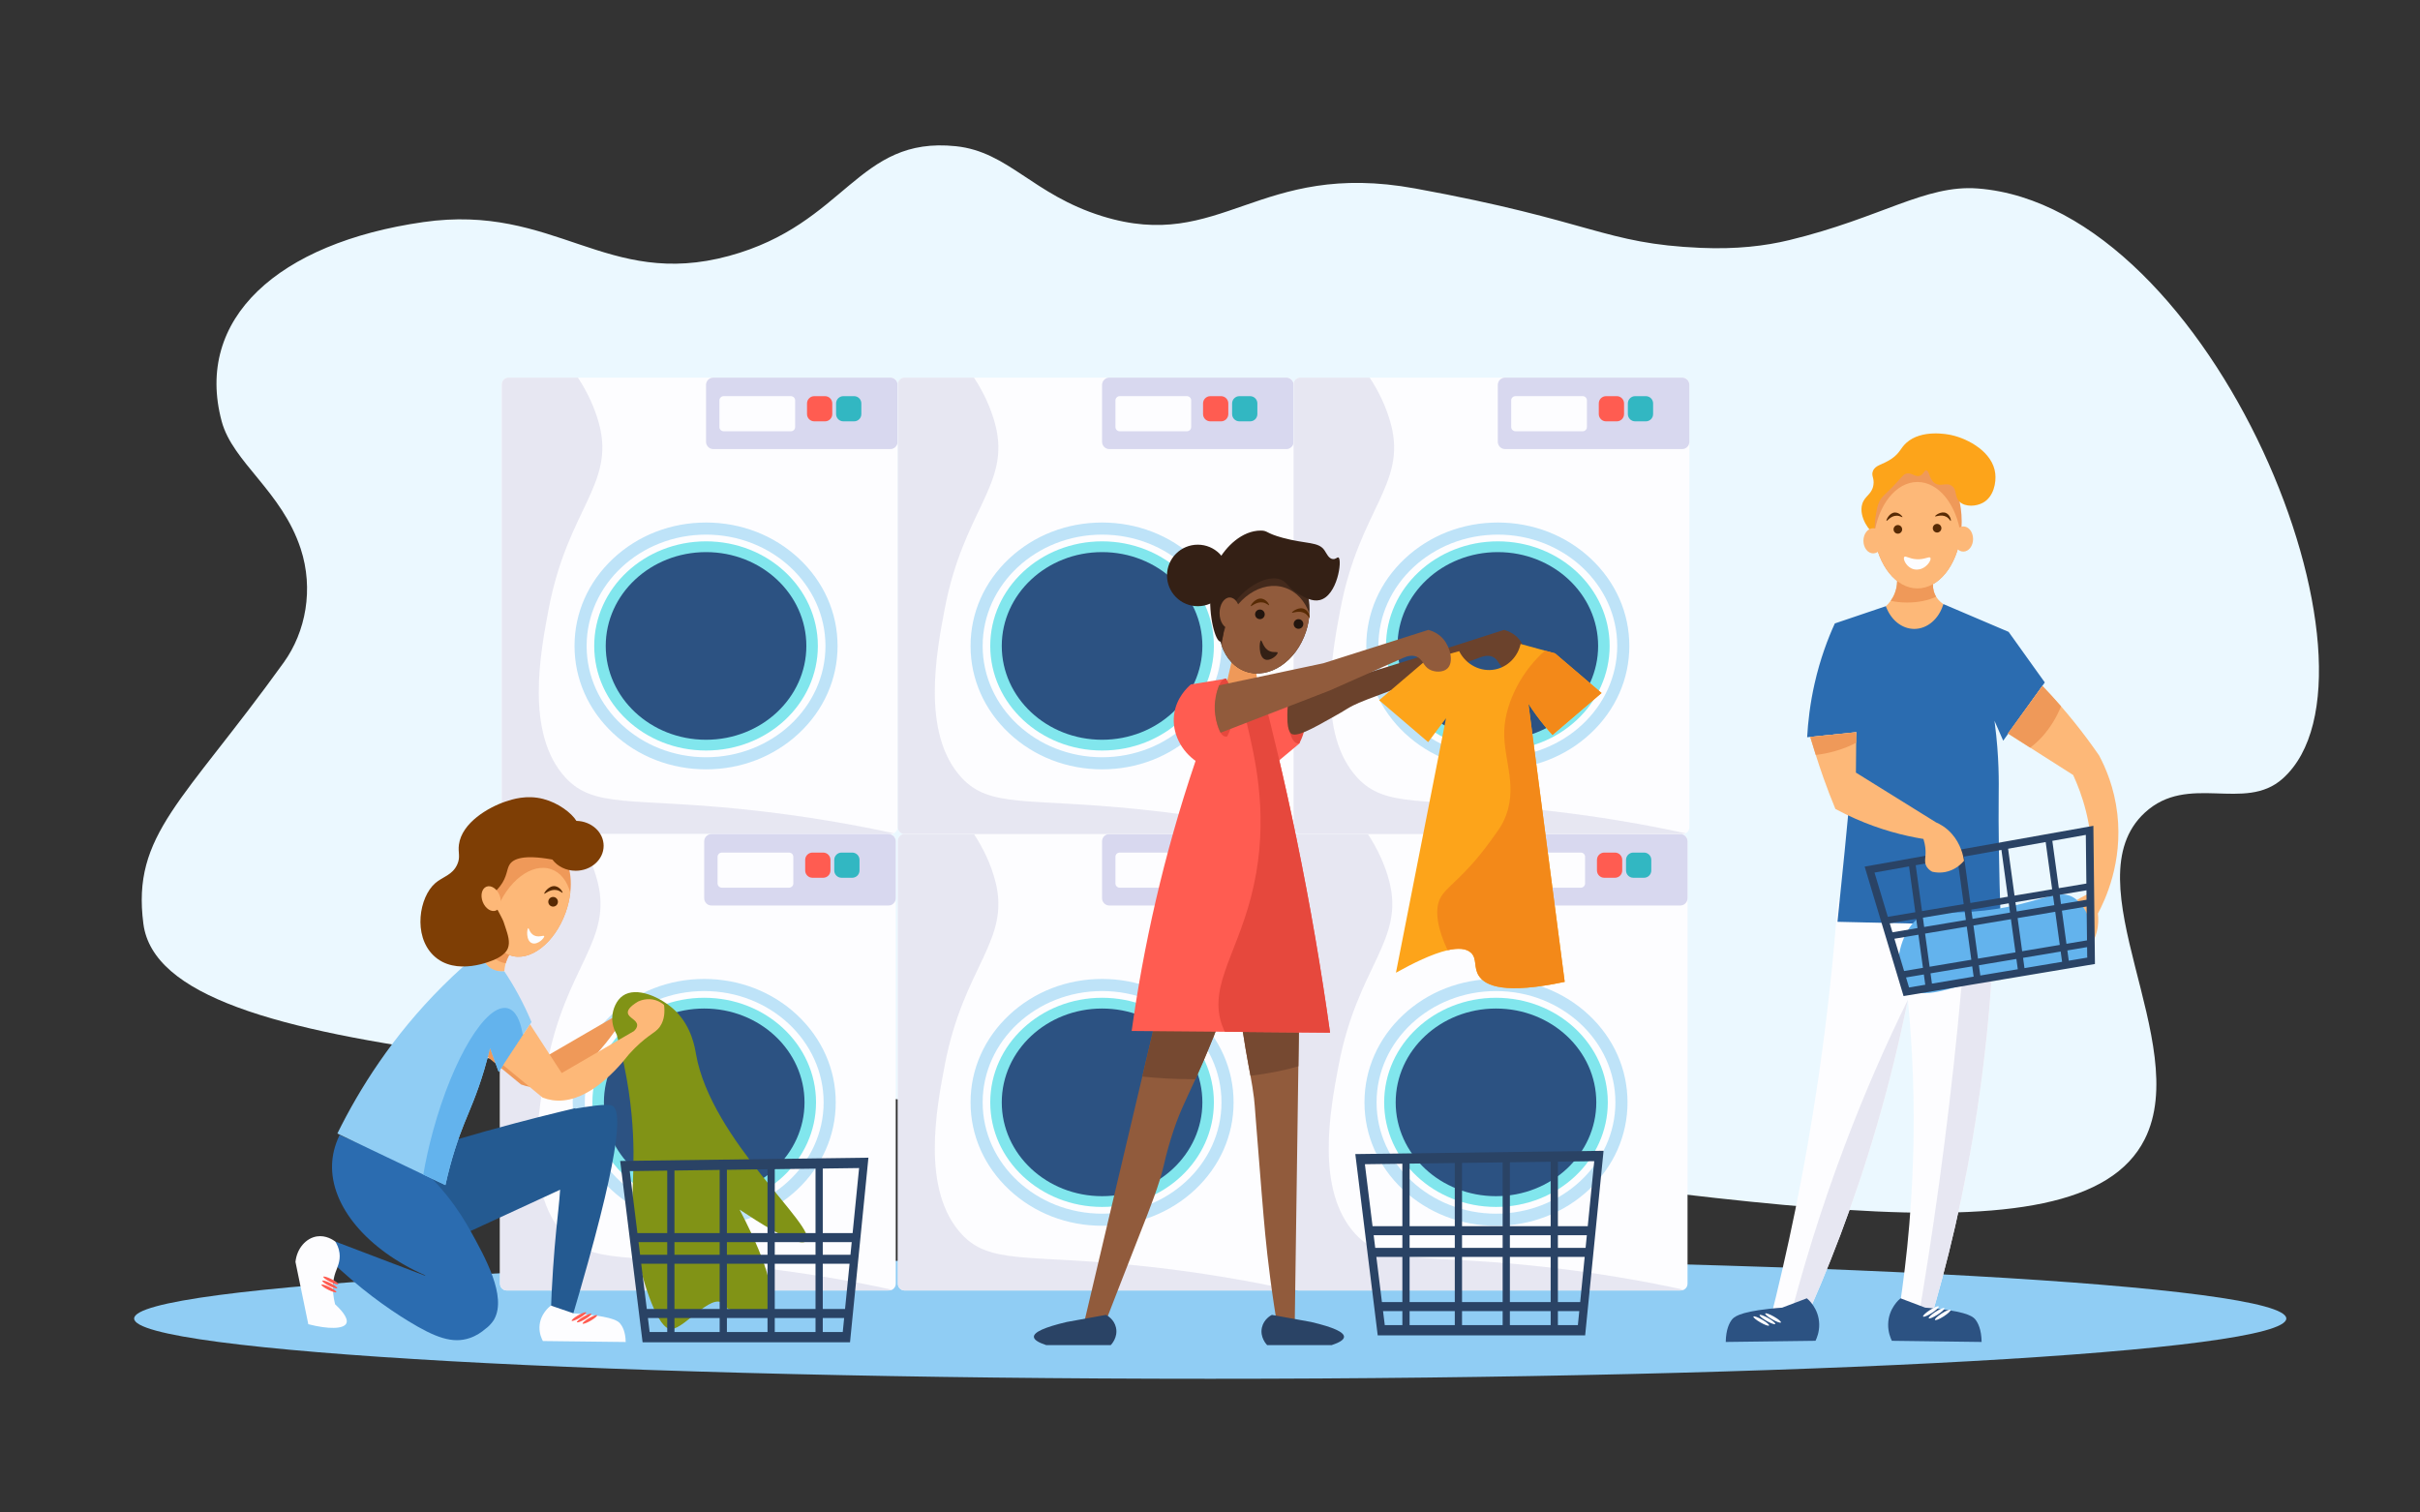 <?xml version="1.0" encoding="UTF-8" standalone="no"?>
<!DOCTYPE svg PUBLIC "-//W3C//DTD SVG 1.1//EN" "http://www.w3.org/Graphics/SVG/1.1/DTD/svg11.dtd">
<svg width="100%" height="100%" viewBox="0 0 4000 2500" version="1.1" xmlns="http://www.w3.org/2000/svg" xmlns:xlink="http://www.w3.org/1999/xlink" xml:space="preserve" xmlns:serif="http://www.serif.com/" style="fill-rule:evenodd;clip-rule:evenodd;stroke-linejoin:round;stroke-miterlimit:2;">
    <rect x="0" y="0" width="4000" height="2500" fill="#333333" stroke="none"/>
    <g>
        <path d="M3779.01,2179.4C3779.01,2234.41 2982.68,2279 2000.36,2279C1018.04,2279 221.717,2234.41 221.717,2179.4C221.717,2124.39 1018.04,2079.8 2000.36,2079.8C2982.68,2079.8 3779.01,2124.39 3779.01,2179.4Z" style="fill:rgb(144,205,244);fill-rule:nonzero;"/>
        <path d="M3773,1287C3709.98,1343.23 3616.89,1276.96 3545.05,1343.34C3421.51,1457.51 3625.07,1723.82 3545,1883C3434.63,2102.4 2855.8,1978.33 2000.36,1872.53C1054.09,1755.5 268.16,1765.06 237,1527C217.639,1379.08 302.552,1326.27 469,1095C505.401,1044.42 518.854,973.685 497,907C465.827,811.876 384.597,764.121 366.423,696.442C320.888,526.875 459.773,401.472 699.676,367.08C917.736,335.818 1001.89,478.314 1205,423C1398.86,370.206 1416.59,224.602 1579.98,241.673C1666.97,250.762 1706.91,321.589 1821.61,357.253C2018.99,418.629 2079.2,263.998 2339.29,311.549C2633.67,365.368 2650.59,402.806 2811.13,409.688C2870.06,412.214 2917.37,406.594 2957.47,396.886C3109.5,360.082 3182.21,304.896 3269.11,311.549C3659.08,341.41 3967.77,1113.21 3773,1287Z" style="fill:rgb(235,248,255);fill-rule:nonzero;"/>
        <path d="M1483.62,635.229L1483.62,1367.55C1483.62,1371.82 1481.15,1375.54 1477.58,1377.38C1476.06,1378.16 1474.34,1378.6 1472.53,1378.6L840.581,1378.6C834.484,1378.6 829.495,1373.63 829.495,1367.55L829.495,635.229C829.495,629.154 834.484,624.177 840.581,624.177L1472.53,624.177C1478.63,624.177 1483.62,629.154 1483.62,635.229Z" style="fill:rgb(253,253,255);fill-rule:nonzero;"/>
        <path d="M1477.58,1377.38C1475.13,1377.79 1472.69,1378.2 1470.25,1378.6L840.581,1378.6C834.484,1378.6 829.495,1373.63 829.495,1367.55L829.495,635.229C829.495,629.154 834.484,624.177 840.581,624.177L955.226,624.177C970.589,647.361 983.337,674.294 990.497,701.79C1016.28,800.728 938.302,842.308 907.104,1005.53C893.275,1077.89 867.464,1212.96 935.068,1285.74C981.434,1335.66 1043.45,1318.8 1225.14,1337.32C1331.52,1348.16 1418.44,1364.55 1477.58,1377.38Z" style="fill:rgb(231,231,242);fill-rule:nonzero;"/>
        <path d="M1471.62,742.313L1179.01,742.313C1172.41,742.313 1167.01,736.913 1167.01,730.313L1167.01,636.177C1167.01,629.577 1172.41,624.177 1179.01,624.177L1471.62,624.177C1478.22,624.177 1483.62,629.577 1483.62,636.177L1483.62,730.313C1483.62,736.913 1478.22,742.313 1471.62,742.313Z" style="fill:rgb(216,216,239);fill-rule:nonzero;"/>
        <path d="M1307.29,712.839L1196.12,712.839C1192.27,712.839 1189.12,709.689 1189.12,705.839L1189.12,661.812C1189.12,657.962 1192.27,654.812 1196.12,654.812L1307.29,654.812C1311.14,654.812 1314.29,657.962 1314.29,661.812L1314.29,705.839C1314.29,709.689 1311.14,712.839 1307.29,712.839Z" style="fill:rgb(253,253,255);fill-rule:nonzero;"/>
        <path d="M1363.67,696.442L1345.91,696.442C1339.31,696.442 1333.91,691.042 1333.91,684.442L1333.91,666.812C1333.91,660.212 1339.31,654.812 1345.91,654.812L1363.67,654.812C1370.27,654.812 1375.67,660.212 1375.67,666.812L1375.67,684.442C1375.67,691.042 1370.27,696.442 1363.67,696.442Z" style="fill:rgb(255,92,81);fill-rule:nonzero;"/>
        <path d="M1411.71,696.442L1393.95,696.442C1387.35,696.442 1381.95,691.042 1381.95,684.442L1381.95,666.812C1381.95,660.212 1387.35,654.812 1393.95,654.812L1411.71,654.812C1418.31,654.812 1423.71,660.212 1423.71,666.812L1423.71,684.442C1423.71,691.042 1418.31,696.442 1411.71,696.442Z" style="fill:rgb(50,183,194);fill-rule:nonzero;"/>
        <path d="M1351.83,1067.67C1351.83,1163.14 1269.09,1240.54 1167.01,1240.54C1064.94,1240.54 982.189,1163.14 982.189,1067.67C982.189,972.193 1064.94,894.794 1167.01,894.794C1269.09,894.794 1351.83,972.193 1351.83,1067.67Z" style="fill:rgb(129,230,237);fill-rule:nonzero;"/>
        <path d="M1332.81,1067.67C1332.81,1153.32 1258.58,1222.75 1167.01,1222.75C1075.44,1222.75 1001.21,1153.32 1001.21,1067.67C1001.21,982.021 1075.44,912.59 1167.01,912.59C1258.58,912.59 1332.81,982.021 1332.81,1067.67Z" style="fill:rgb(44,82,130);fill-rule:nonzero;"/>
        <path d="M1167.01,883.689C1058.17,883.689 969.625,966.222 969.625,1067.67C969.625,1169.12 1058.17,1251.65 1167.01,1251.65C1275.85,1251.65 1364.4,1169.12 1364.4,1067.67C1364.4,966.222 1275.85,883.689 1167.01,883.689ZM1167.01,1271.65C1109.07,1271.65 1054.57,1250.51 1013.54,1212.14C972.322,1173.59 949.625,1122.28 949.625,1067.67C949.625,1013.06 972.322,961.75 1013.54,923.201C1054.57,884.824 1109.07,863.689 1167.01,863.689C1224.95,863.689 1279.46,884.824 1320.49,923.201C1361.7,961.75 1384.4,1013.06 1384.4,1067.67C1384.4,1122.28 1361.7,1173.59 1320.49,1212.14C1279.46,1250.51 1224.95,1271.65 1167.01,1271.65Z" style="fill:rgb(190,227,248);fill-rule:nonzero;"/>
        <path d="M1480.6,1389.66L1480.6,2121.98C1480.6,2126.25 1478.13,2129.97 1474.56,2131.8C1473.04,2132.59 1471.32,2133.03 1469.51,2133.03L837.56,2133.03C831.463,2133.03 826.474,2128.05 826.474,2121.98L826.474,1389.66C826.474,1383.58 831.463,1378.6 837.56,1378.6L1469.51,1378.6C1475.61,1378.6 1480.6,1383.58 1480.6,1389.66Z" style="fill:rgb(253,253,255);fill-rule:nonzero;"/>
        <path d="M1474.56,2131.8C1472.11,2132.22 1469.67,2132.62 1467.23,2133.03L837.56,2133.03C831.463,2133.03 826.474,2128.05 826.474,2121.98L826.474,1389.66C826.474,1383.58 831.463,1378.6 837.56,1378.6L952.205,1378.6C967.568,1401.79 980.316,1428.72 987.476,1456.22C1013.26,1555.15 935.281,1596.73 904.083,1759.96C890.254,1832.32 864.443,1967.39 932.047,2040.17C978.414,2090.09 1040.43,2073.23 1222.12,2091.74C1328.5,2102.59 1415.42,2118.98 1474.56,2131.8Z" style="fill:rgb(231,231,242);fill-rule:nonzero;"/>
        <path d="M1468.6,1496.74L1175.99,1496.74C1169.39,1496.74 1163.99,1491.34 1163.99,1484.74L1163.99,1390.6C1163.99,1384 1169.39,1378.6 1175.99,1378.6L1468.6,1378.6C1475.2,1378.6 1480.6,1384 1480.6,1390.6L1480.6,1484.74C1480.6,1491.34 1475.2,1496.74 1468.6,1496.74Z" style="fill:rgb(216,216,239);fill-rule:nonzero;"/>
        <path d="M1304.27,1467.27L1193.1,1467.27C1189.25,1467.27 1186.1,1464.12 1186.1,1460.27L1186.1,1416.24C1186.1,1412.39 1189.25,1409.24 1193.1,1409.24L1304.27,1409.24C1308.12,1409.24 1311.27,1412.39 1311.27,1416.24L1311.27,1460.27C1311.27,1464.12 1308.12,1467.27 1304.27,1467.27Z" style="fill:rgb(253,253,255);fill-rule:nonzero;"/>
        <path d="M1360.65,1450.87L1342.89,1450.87C1336.29,1450.87 1330.89,1445.47 1330.89,1438.87L1330.89,1421.24C1330.89,1414.64 1336.29,1409.24 1342.89,1409.24L1360.65,1409.24C1367.25,1409.24 1372.65,1414.64 1372.65,1421.24L1372.65,1438.87C1372.65,1445.47 1367.25,1450.87 1360.65,1450.87Z" style="fill:rgb(255,92,81);fill-rule:nonzero;"/>
        <path d="M1408.68,1450.87L1390.93,1450.87C1384.33,1450.87 1378.93,1445.47 1378.93,1438.87L1378.93,1421.24C1378.93,1414.64 1384.33,1409.24 1390.93,1409.24L1408.68,1409.24C1415.28,1409.24 1420.68,1414.64 1420.68,1421.24L1420.68,1438.87C1420.68,1445.47 1415.28,1450.87 1408.68,1450.87Z" style="fill:rgb(50,183,194);fill-rule:nonzero;"/>
        <path d="M1348.81,1822.1C1348.81,1917.57 1266.07,1994.97 1163.99,1994.97C1061.92,1994.97 979.168,1917.57 979.168,1822.1C979.168,1726.62 1061.92,1649.22 1163.99,1649.22C1266.07,1649.22 1348.81,1726.62 1348.81,1822.1Z" style="fill:rgb(129,230,237);fill-rule:nonzero;"/>
        <path d="M1329.79,1822.1C1329.79,1907.74 1255.56,1977.17 1163.99,1977.17C1072.42,1977.17 998.194,1907.74 998.194,1822.1C998.194,1736.45 1072.42,1667.02 1163.99,1667.02C1255.56,1667.02 1329.79,1736.45 1329.79,1822.1Z" style="fill:rgb(44,82,130);fill-rule:nonzero;"/>
        <path d="M1163.99,1638.12C1055.15,1638.12 966.604,1720.65 966.604,1822.1C966.604,1923.54 1055.15,2006.08 1163.99,2006.08C1272.83,2006.08 1361.38,1923.54 1361.38,1822.1C1361.38,1720.65 1272.83,1638.12 1163.99,1638.12ZM1163.99,2026.08C1106.05,2026.08 1051.54,2004.94 1010.52,1966.56C969.301,1928.01 946.604,1876.71 946.604,1822.1C946.604,1767.48 969.301,1716.18 1010.52,1677.63C1051.54,1639.25 1106.05,1618.12 1163.99,1618.12C1221.93,1618.12 1276.44,1639.25 1317.47,1677.63C1358.68,1716.18 1381.38,1767.48 1381.38,1822.1C1381.38,1876.71 1358.68,1928.01 1317.47,1966.56C1276.44,2004.94 1221.93,2026.08 1163.99,2026.08Z" style="fill:rgb(190,227,248);fill-rule:nonzero;"/>
        <path d="M2138.21,1389.66L2138.21,2121.98C2138.21,2126.25 2135.75,2129.97 2132.17,2131.8C2130.66,2132.59 2128.94,2133.03 2127.13,2133.03L1495.18,2133.03C1489.08,2133.03 1484.09,2128.05 1484.09,2121.98L1484.09,1389.66C1484.09,1383.58 1489.08,1378.6 1495.18,1378.6L2127.13,1378.6C2133.22,1378.6 2138.21,1383.58 2138.21,1389.66Z" style="fill:rgb(253,253,255);fill-rule:nonzero;"/>
        <path d="M2132.17,2131.8C2129.72,2132.22 2127.28,2132.62 2124.85,2133.03L1495.18,2133.03C1489.08,2133.03 1484.09,2128.05 1484.09,2121.98L1484.09,1389.66C1484.09,1383.58 1489.08,1378.6 1495.18,1378.6L1609.82,1378.6C1625.18,1401.79 1637.93,1428.72 1645.09,1456.22C1670.88,1555.15 1592.9,1596.73 1561.7,1759.96C1547.87,1832.32 1522.06,1967.39 1589.66,2040.17C1636.03,2090.09 1698.05,2073.23 1879.74,2091.74C1986.12,2102.59 2073.04,2118.98 2132.17,2131.8Z" style="fill:rgb(231,231,242);fill-rule:nonzero;"/>
        <path d="M2126.21,1496.74L1833.61,1496.74C1827.01,1496.74 1821.61,1491.34 1821.61,1484.74L1821.61,1390.6C1821.61,1384 1827.01,1378.6 1833.61,1378.6L2126.21,1378.6C2132.81,1378.6 2138.21,1384 2138.21,1390.6L2138.21,1484.74C2138.21,1491.34 2132.81,1496.74 2126.21,1496.74Z" style="fill:rgb(216,216,239);fill-rule:nonzero;"/>
        <path d="M1961.89,1467.27L1850.71,1467.27C1846.86,1467.27 1843.71,1464.12 1843.71,1460.27L1843.71,1416.24C1843.71,1412.39 1846.86,1409.24 1850.71,1409.24L1961.89,1409.24C1965.74,1409.24 1968.89,1412.39 1968.89,1416.24L1968.89,1460.27C1968.89,1464.12 1965.74,1467.27 1961.89,1467.27Z" style="fill:rgb(253,253,255);fill-rule:nonzero;"/>
        <path d="M2018.26,1450.87L2000.51,1450.87C1993.91,1450.87 1988.51,1445.47 1988.51,1438.87L1988.51,1421.24C1988.51,1414.64 1993.91,1409.24 2000.51,1409.24L2018.26,1409.24C2024.86,1409.24 2030.26,1414.64 2030.26,1421.24L2030.26,1438.87C2030.26,1445.47 2024.86,1450.87 2018.26,1450.87Z" style="fill:rgb(255,92,81);fill-rule:nonzero;"/>
        <path d="M2066.3,1450.87L2048.55,1450.87C2041.95,1450.87 2036.55,1445.47 2036.55,1438.87L2036.55,1421.24C2036.55,1414.64 2041.95,1409.24 2048.55,1409.24L2066.3,1409.24C2072.9,1409.24 2078.3,1414.64 2078.3,1421.24L2078.3,1438.87C2078.3,1445.47 2072.9,1450.87 2066.3,1450.87Z" style="fill:rgb(50,183,194);fill-rule:nonzero;"/>
        <path d="M2006.43,1822.1C2006.43,1917.57 1923.68,1994.97 1821.61,1994.97C1719.53,1994.97 1636.78,1917.57 1636.78,1822.1C1636.78,1726.62 1719.53,1649.22 1821.61,1649.22C1923.68,1649.22 2006.43,1726.62 2006.43,1822.1Z" style="fill:rgb(129,230,237);fill-rule:nonzero;"/>
        <path d="M1987.4,1822.1C1987.4,1907.74 1913.17,1977.17 1821.61,1977.17C1730.04,1977.17 1655.81,1907.74 1655.81,1822.1C1655.81,1736.45 1730.04,1667.02 1821.61,1667.02C1913.17,1667.02 1987.4,1736.45 1987.4,1822.1Z" style="fill:rgb(44,82,130);fill-rule:nonzero;"/>
        <path d="M1821.61,1638.12C1712.77,1638.12 1624.22,1720.65 1624.22,1822.1C1624.22,1923.54 1712.77,2006.08 1821.61,2006.08C1930.45,2006.08 2018.99,1923.54 2018.99,1822.1C2018.99,1720.65 1930.45,1638.12 1821.61,1638.12ZM1821.61,2026.08C1763.67,2026.08 1709.16,2004.94 1668.13,1966.56C1626.92,1928.01 1604.22,1876.71 1604.22,1822.1C1604.22,1767.48 1626.92,1716.18 1668.13,1677.63C1709.16,1639.25 1763.67,1618.12 1821.61,1618.12C1879.55,1618.12 1934.05,1639.25 1975.08,1677.63C2016.3,1716.18 2038.99,1767.48 2038.99,1822.1C2038.99,1876.71 2016.3,1928.01 1975.08,1966.56C1934.05,2004.94 1879.55,2026.08 1821.61,2026.08Z" style="fill:rgb(190,227,248);fill-rule:nonzero;"/>
        <path d="M2789.32,1389.66L2789.32,2121.98C2789.32,2126.25 2786.85,2129.97 2783.27,2131.8C2781.76,2132.59 2780.04,2133.03 2778.23,2133.03L2146.28,2133.03C2140.18,2133.03 2135.19,2128.05 2135.19,2121.98L2135.19,1389.66C2135.19,1383.58 2140.18,1378.6 2146.28,1378.6L2778.23,1378.6C2784.33,1378.6 2789.32,1383.58 2789.32,1389.66Z" style="fill:rgb(253,253,255);fill-rule:nonzero;"/>
        <path d="M2783.27,2131.8C2780.83,2132.22 2778.39,2132.62 2775.95,2133.03L2146.28,2133.03C2140.18,2133.03 2135.19,2128.05 2135.19,2121.98L2135.19,1389.66C2135.19,1383.58 2140.18,1378.6 2146.28,1378.6L2260.92,1378.6C2276.29,1401.79 2289.04,1428.72 2296.19,1456.22C2321.98,1555.15 2244,1596.73 2212.8,1759.96C2198.97,1832.32 2173.16,1967.39 2240.77,2040.17C2287.13,2090.09 2349.15,2073.23 2530.84,2091.74C2637.22,2102.59 2724.14,2118.98 2783.27,2131.8Z" style="fill:rgb(231,231,242);fill-rule:nonzero;"/>
        <path d="M2777.32,1496.74L2484.71,1496.74C2478.11,1496.74 2472.71,1491.34 2472.71,1484.74L2472.71,1390.6C2472.71,1384 2478.11,1378.6 2484.71,1378.6L2777.32,1378.6C2783.92,1378.6 2789.32,1384 2789.32,1390.6L2789.32,1484.74C2789.32,1491.34 2783.92,1496.74 2777.32,1496.74Z" style="fill:rgb(216,216,239);fill-rule:nonzero;"/>
        <path d="M2612.99,1467.27L2501.81,1467.27C2497.96,1467.27 2494.81,1464.12 2494.81,1460.27L2494.81,1416.24C2494.81,1412.39 2497.96,1409.24 2501.81,1409.24L2612.99,1409.24C2616.84,1409.24 2619.99,1412.39 2619.99,1416.24L2619.99,1460.27C2619.99,1464.12 2616.84,1467.27 2612.99,1467.27Z" style="fill:rgb(253,253,255);fill-rule:nonzero;"/>
        <path d="M2669.36,1450.87L2651.61,1450.87C2645.01,1450.87 2639.61,1445.47 2639.61,1438.87L2639.61,1421.24C2639.61,1414.64 2645.01,1409.24 2651.61,1409.24L2669.36,1409.24C2675.96,1409.24 2681.36,1414.64 2681.36,1421.24L2681.36,1438.87C2681.36,1445.47 2675.96,1450.87 2669.36,1450.87Z" style="fill:rgb(255,92,81);fill-rule:nonzero;"/>
        <path d="M2717.4,1450.87L2699.65,1450.87C2693.05,1450.87 2687.65,1445.47 2687.65,1438.87L2687.65,1421.24C2687.65,1414.64 2693.05,1409.24 2699.65,1409.24L2717.4,1409.24C2724,1409.24 2729.4,1414.64 2729.4,1421.24L2729.4,1438.87C2729.4,1445.47 2724,1450.87 2717.4,1450.87Z" style="fill:rgb(50,183,194);fill-rule:nonzero;"/>
        <path d="M2657.53,1822.1C2657.53,1917.57 2574.78,1994.97 2472.71,1994.97C2370.63,1994.97 2287.89,1917.57 2287.89,1822.1C2287.89,1726.62 2370.63,1649.22 2472.71,1649.22C2574.78,1649.22 2657.53,1726.62 2657.53,1822.1Z" style="fill:rgb(129,230,237);fill-rule:nonzero;"/>
        <path d="M2638.51,1822.1C2638.51,1907.74 2564.28,1977.17 2472.71,1977.17C2381.14,1977.17 2306.91,1907.74 2306.91,1822.1C2306.91,1736.45 2381.14,1667.02 2472.71,1667.02C2564.28,1667.02 2638.51,1736.45 2638.51,1822.1Z" style="fill:rgb(44,82,130);fill-rule:nonzero;"/>
        <path d="M2472.71,1638.12C2363.87,1638.12 2275.32,1720.65 2275.32,1822.1C2275.32,1923.54 2363.87,2006.08 2472.71,2006.08C2581.55,2006.08 2670.1,1923.54 2670.1,1822.1C2670.1,1720.65 2581.55,1638.12 2472.71,1638.12ZM2472.71,2026.08C2414.77,2026.08 2360.26,2004.94 2319.23,1966.56C2278.02,1928.01 2255.32,1876.71 2255.32,1822.1C2255.32,1767.48 2278.02,1716.18 2319.23,1677.63C2360.26,1639.25 2414.77,1618.12 2472.71,1618.12C2530.65,1618.12 2585.16,1639.25 2626.18,1677.63C2667.4,1716.18 2690.1,1767.48 2690.1,1822.1C2690.1,1876.71 2667.4,1928.01 2626.18,1966.56C2585.16,2004.94 2530.65,2026.08 2472.71,2026.08Z" style="fill:rgb(190,227,248);fill-rule:nonzero;"/>
        <path d="M2138.21,635.229L2138.21,1367.55C2138.21,1371.82 2135.75,1375.54 2132.17,1377.38C2130.66,1378.16 2128.94,1378.6 2127.13,1378.6L1495.18,1378.6C1489.08,1378.6 1484.09,1373.63 1484.09,1367.55L1484.09,635.229C1484.09,629.154 1489.08,624.177 1495.18,624.177L2127.13,624.177C2133.22,624.177 2138.21,629.154 2138.21,635.229Z" style="fill:rgb(253,253,255);fill-rule:nonzero;"/>
        <path d="M2132.17,1377.38C2129.72,1377.79 2127.28,1378.2 2124.85,1378.6L1495.18,1378.6C1489.08,1378.6 1484.09,1373.63 1484.09,1367.55L1484.09,635.229C1484.09,629.154 1489.08,624.177 1495.18,624.177L1609.82,624.177C1625.18,647.361 1637.93,674.294 1645.09,701.79C1670.88,800.728 1592.9,842.308 1561.7,1005.53C1547.87,1077.89 1522.06,1212.96 1589.66,1285.74C1636.03,1335.66 1698.05,1318.8 1879.74,1337.32C1986.12,1348.16 2073.04,1364.55 2132.17,1377.38Z" style="fill:rgb(231,231,242);fill-rule:nonzero;"/>
        <path d="M2126.21,742.313L1833.61,742.313C1827.01,742.313 1821.61,736.913 1821.61,730.313L1821.61,636.177C1821.61,629.577 1827.01,624.177 1833.61,624.177L2126.21,624.177C2132.81,624.177 2138.21,629.577 2138.21,636.177L2138.21,730.313C2138.21,736.913 2132.81,742.313 2126.21,742.313Z" style="fill:rgb(216,216,239);fill-rule:nonzero;"/>
        <path d="M1961.89,712.839L1850.71,712.839C1846.86,712.839 1843.71,709.689 1843.71,705.839L1843.71,661.812C1843.71,657.962 1846.86,654.812 1850.71,654.812L1961.89,654.812C1965.74,654.812 1968.89,657.962 1968.89,661.812L1968.89,705.839C1968.89,709.689 1965.74,712.839 1961.89,712.839Z" style="fill:rgb(253,253,255);fill-rule:nonzero;"/>
        <path d="M2018.26,696.442L2000.51,696.442C1993.91,696.442 1988.51,691.042 1988.51,684.442L1988.51,666.812C1988.51,660.212 1993.91,654.812 2000.51,654.812L2018.26,654.812C2024.86,654.812 2030.26,660.212 2030.26,666.812L2030.26,684.442C2030.26,691.042 2024.86,696.442 2018.26,696.442Z" style="fill:rgb(255,92,81);fill-rule:nonzero;"/>
        <path d="M2066.3,696.442L2048.55,696.442C2041.95,696.442 2036.55,691.042 2036.55,684.442L2036.55,666.812C2036.55,660.212 2041.95,654.812 2048.55,654.812L2066.3,654.812C2072.9,654.812 2078.3,660.212 2078.3,666.812L2078.3,684.442C2078.3,691.042 2072.9,696.442 2066.3,696.442Z" style="fill:rgb(50,183,194);fill-rule:nonzero;"/>
        <path d="M2006.43,1067.67C2006.43,1163.14 1923.68,1240.54 1821.61,1240.54C1719.53,1240.54 1636.78,1163.14 1636.78,1067.67C1636.78,972.193 1719.53,894.794 1821.61,894.794C1923.68,894.794 2006.43,972.193 2006.43,1067.67Z" style="fill:rgb(129,230,237);fill-rule:nonzero;"/>
        <path d="M1987.4,1067.67C1987.4,1153.32 1913.17,1222.75 1821.61,1222.75C1730.04,1222.75 1655.81,1153.32 1655.81,1067.67C1655.81,982.021 1730.04,912.59 1821.61,912.59C1913.17,912.59 1987.4,982.021 1987.4,1067.67Z" style="fill:rgb(44,82,130);fill-rule:nonzero;"/>
        <path d="M1821.61,883.689C1712.77,883.689 1624.22,966.222 1624.22,1067.67C1624.22,1169.12 1712.77,1251.65 1821.61,1251.65C1930.45,1251.65 2018.99,1169.12 2018.99,1067.67C2018.99,966.222 1930.45,883.689 1821.61,883.689ZM1821.61,1271.65C1763.67,1271.65 1709.16,1250.51 1668.13,1212.14C1626.92,1173.59 1604.22,1122.28 1604.22,1067.67C1604.22,1013.06 1626.92,961.75 1668.13,923.201C1709.16,884.824 1763.67,863.689 1821.61,863.689C1879.55,863.689 1934.05,884.824 1975.08,923.201C2016.3,961.75 2038.99,1013.06 2038.99,1067.67C2038.99,1122.28 2016.3,1173.59 1975.08,1212.14C1934.05,1250.51 1879.55,1271.65 1821.61,1271.65Z" style="fill:rgb(190,227,248);fill-rule:nonzero;"/>
        <path d="M2792.34,635.229L2792.34,1367.55C2792.34,1371.82 2789.87,1375.54 2786.29,1377.38C2784.78,1378.16 2783.06,1378.6 2781.25,1378.6L2149.3,1378.6C2143.2,1378.6 2138.21,1373.63 2138.21,1367.55L2138.21,635.229C2138.21,629.154 2143.2,624.177 2149.3,624.177L2781.25,624.177C2787.35,624.177 2792.34,629.154 2792.34,635.229Z" style="fill:rgb(253,253,255);fill-rule:nonzero;"/>
        <path d="M2786.29,1377.38C2783.85,1377.79 2781.41,1378.2 2778.97,1378.6L2149.3,1378.6C2143.2,1378.6 2138.21,1373.63 2138.21,1367.55L2138.21,635.229C2138.21,629.154 2143.2,624.177 2149.3,624.177L2263.94,624.177C2279.31,647.361 2292.06,674.294 2299.21,701.79C2325,800.728 2247.02,842.308 2215.82,1005.53C2201.99,1077.89 2176.18,1212.96 2243.79,1285.74C2290.15,1335.66 2352.17,1318.8 2533.86,1337.32C2640.24,1348.16 2727.16,1364.55 2786.29,1377.38Z" style="fill:rgb(231,231,242);fill-rule:nonzero;"/>
        <path d="M2780.34,742.313L2487.73,742.313C2481.13,742.313 2475.73,736.913 2475.73,730.313L2475.73,636.177C2475.73,629.577 2481.13,624.177 2487.73,624.177L2780.34,624.177C2786.94,624.177 2792.34,629.577 2792.34,636.177L2792.34,730.313C2792.34,736.913 2786.94,742.313 2780.34,742.313Z" style="fill:rgb(216,216,239);fill-rule:nonzero;"/>
        <path d="M2616.01,712.839L2504.83,712.839C2500.98,712.839 2497.83,709.689 2497.83,705.839L2497.83,661.812C2497.83,657.962 2500.98,654.812 2504.83,654.812L2616.01,654.812C2619.86,654.812 2623.01,657.962 2623.01,661.812L2623.01,705.839C2623.01,709.689 2619.86,712.839 2616.01,712.839Z" style="fill:rgb(253,253,255);fill-rule:nonzero;"/>
        <path d="M2672.39,696.442L2654.63,696.442C2648.03,696.442 2642.63,691.042 2642.63,684.442L2642.63,666.812C2642.63,660.212 2648.03,654.812 2654.63,654.812L2672.39,654.812C2678.99,654.812 2684.39,660.212 2684.39,666.812L2684.39,684.442C2684.39,691.042 2678.99,696.442 2672.39,696.442Z" style="fill:rgb(255,92,81);fill-rule:nonzero;"/>
        <path d="M2720.42,696.442L2702.67,696.442C2696.07,696.442 2690.67,691.042 2690.67,684.442L2690.67,666.812C2690.67,660.212 2696.07,654.812 2702.67,654.812L2720.42,654.812C2727.02,654.812 2732.42,660.212 2732.42,666.812L2732.42,684.442C2732.42,691.042 2727.02,696.442 2720.42,696.442Z" style="fill:rgb(50,183,194);fill-rule:nonzero;"/>
        <path d="M2660.55,1067.67C2660.55,1163.14 2577.8,1240.54 2475.73,1240.54C2373.66,1240.54 2290.91,1163.14 2290.91,1067.67C2290.91,972.193 2373.66,894.794 2475.73,894.794C2577.8,894.794 2660.55,972.193 2660.55,1067.67Z" style="fill:rgb(129,230,237);fill-rule:nonzero;"/>
        <path d="M2641.53,1067.67C2641.53,1153.32 2567.3,1222.75 2475.73,1222.75C2384.16,1222.75 2309.93,1153.32 2309.93,1067.67C2309.93,982.021 2384.16,912.59 2475.73,912.59C2567.3,912.59 2641.53,982.021 2641.53,1067.67Z" style="fill:rgb(44,82,130);fill-rule:nonzero;"/>
        <path d="M2475.73,883.689C2366.89,883.689 2278.34,966.222 2278.34,1067.67C2278.34,1169.12 2366.89,1251.65 2475.73,1251.65C2584.57,1251.65 2673.12,1169.12 2673.12,1067.67C2673.12,966.222 2584.57,883.689 2475.73,883.689ZM2475.73,1271.65C2417.79,1271.65 2363.28,1250.51 2322.25,1212.14C2281.04,1173.59 2258.34,1122.28 2258.34,1067.67C2258.34,1013.06 2281.04,961.75 2322.25,923.201C2363.28,884.824 2417.79,863.689 2475.73,863.689C2533.67,863.689 2588.18,884.824 2629.21,923.201C2670.42,961.75 2693.12,1013.06 2693.12,1067.67C2693.12,1122.28 2670.42,1173.59 2629.21,1212.14C2588.18,1250.51 2533.67,1271.65 2475.73,1271.65Z" style="fill:rgb(190,227,248);fill-rule:nonzero;"/>
        <path d="M3212.16,998.452C3209.66,1021.74 3191.31,1039.97 3169.11,1042.11C3144.91,1044.44 3121.87,1027.14 3117.19,1001.93C3119.3,1000.02 3122.19,997.104 3125.07,993.11C3127.45,989.813 3129.82,985.793 3131.73,980.988C3137.26,967.121 3135.77,954.814 3134.81,949.542L3198.71,949.542C3197.62,951.967 3190.96,967.412 3198.56,983.192C3199.1,984.303 3199.67,985.352 3200.27,986.331C3204.2,992.757 3209.27,996.583 3212.16,998.452Z" style="fill:rgb(253,184,120);fill-rule:nonzero;"/>
        <path d="M3268.25,1834.34C3247.42,1972.21 3218.01,2091.97 3188.13,2191.13C3181.61,2191.58 3175.09,2192.04 3168.57,2192.5C3157.15,2193.3 3145.73,2194.11 3134.32,2194.92C3147.97,2114.19 3159.66,2015.59 3162.47,1902.91C3163.43,1864.95 3163.37,1825.38 3162.03,1784.36C3160.53,1738.19 3157.54,1694.2 3153.51,1652.56C3140.41,1717.23 3123.93,1785.9 3103.12,1857.54C3064.7,1989.81 3020.16,2102.59 2977.81,2194.92C2970.26,2194.02 2962.72,2193.13 2955.17,2192.23C2944.84,2191.01 2934.5,2189.78 2924.17,2188.56C2954.42,2070.14 2982.73,1936.23 3004.66,1788.22C3020.42,1681.84 3030.95,1581.32 3037.7,1487.93C3067.46,1481.1 3097.22,1474.28 3126.97,1467.45C3170.35,1455.44 3213.74,1443.42 3257.12,1431.41C3270.64,1427.66 3284.16,1423.92 3297.68,1420.17C3298.57,1536.26 3292.03,1677.01 3268.25,1834.34Z" style="fill:rgb(253,253,255);fill-rule:nonzero;"/>
        <path d="M3049.48,1892.56C3082.98,1803.91 3118.45,1723.86 3153.51,1652.56C3140.41,1717.23 3123.93,1785.9 3103.12,1857.54C3064.7,1989.81 3020.16,2102.59 2977.81,2194.92C2970.26,2194.02 2962.72,2193.13 2955.17,2192.23C2978.42,2100.78 3008.96,1999.79 3049.48,1892.56Z" style="fill:rgb(231,231,242);fill-rule:nonzero;"/>
        <path d="M3268.25,1834.34C3247.42,1972.21 3218.01,2091.97 3188.13,2191.13C3181.61,2191.58 3175.09,2192.04 3168.57,2192.5C3195.27,2037.72 3218.45,1872 3235.91,1696.17C3244.92,1605.42 3251.88,1517.1 3257.12,1431.41C3270.64,1427.66 3284.16,1423.92 3297.68,1420.17C3298.57,1536.26 3292.03,1677.01 3268.25,1834.34Z" style="fill:rgb(231,231,242);fill-rule:nonzero;"/>
        <path d="M3182.21,2161.46C3168.59,2156.3 3154.98,2151.14 3141.37,2145.98C3139.63,2147.37 3121.4,2162.45 3120.92,2188.9C3120.68,2201.81 3124.78,2211.61 3127.06,2216.21C3176.51,2216.86 3225.96,2217.5 3275.41,2218.14C3275.06,2196.86 3269.11,2186.41 3265.46,2181.55C3262.31,2177.37 3254.55,2168.96 3204.17,2163.41C3194.9,2162.38 3187.26,2161.8 3182.21,2161.46Z" style="fill:rgb(44,82,130);fill-rule:nonzero;"/>
        <path d="M3204.53,2159.53C3205.28,2160.96 3200.1,2165.82 3192.96,2170.38C3185.82,2174.94 3179.42,2177.47 3178.67,2176.03C3177.92,2174.6 3183.1,2169.74 3190.24,2165.18C3197.38,2160.62 3203.78,2158.09 3204.53,2159.53Z" style="fill:rgb(253,253,255);fill-rule:nonzero;"/>
        <path d="M3213.89,2162.35C3214.64,2163.79 3209.46,2168.65 3202.32,2173.2C3195.18,2177.76 3188.78,2180.29 3188.03,2178.86C3187.28,2177.42 3192.46,2172.56 3199.6,2168C3206.75,2163.44 3213.14,2160.91 3213.89,2162.35Z" style="fill:rgb(253,253,255);fill-rule:nonzero;"/>
        <path d="M3224.09,2165.15C3224.84,2166.59 3219.66,2171.45 3212.52,2176.01C3205.38,2180.56 3198.98,2183.09 3198.23,2181.66C3197.48,2180.22 3202.66,2175.36 3209.8,2170.8C3216.95,2166.25 3223.34,2163.72 3224.09,2165.15Z" style="fill:rgb(253,253,255);fill-rule:nonzero;"/>
        <path d="M2945.66,2161.46C2959.28,2156.3 2972.89,2151.14 2986.5,2145.98C2988.24,2147.37 3006.47,2162.45 3006.95,2188.9C3007.19,2201.81 3003.09,2211.61 3000.81,2216.21C2951.36,2216.86 2901.91,2217.5 2852.46,2218.14C2852.81,2196.86 2858.76,2186.41 2862.41,2181.55C2865.56,2177.37 2873.31,2168.96 2923.7,2163.41C2932.97,2162.38 2940.61,2161.8 2945.66,2161.46Z" style="fill:rgb(44,82,130);fill-rule:nonzero;"/>
        <path d="M2917.8,2171.12C2917.05,2172.4 2922.23,2176.76 2929.37,2180.84C2936.51,2184.93 2942.91,2187.19 2943.66,2185.91C2944.41,2184.62 2939.23,2180.27 2932.09,2176.18C2924.95,2172.1 2918.55,2169.83 2917.8,2171.12Z" style="fill:rgb(253,253,255);fill-rule:nonzero;"/>
        <path d="M2908.43,2173.65C2907.68,2174.93 2912.87,2179.29 2920.01,2183.37C2927.15,2187.46 2933.54,2189.72 2934.29,2188.44C2935.04,2187.15 2929.86,2182.79 2922.72,2178.71C2915.58,2174.63 2909.18,2172.36 2908.43,2173.65Z" style="fill:rgb(253,253,255);fill-rule:nonzero;"/>
        <path d="M2898.23,2176.16C2897.48,2177.45 2902.67,2181.8 2909.81,2185.88C2916.95,2189.97 2923.34,2192.23 2924.09,2190.95C2924.84,2189.66 2919.66,2185.31 2912.52,2181.22C2905.38,2177.14 2898.98,2174.87 2898.23,2176.16Z" style="fill:rgb(253,253,255);fill-rule:nonzero;"/>
        <path d="M3379.83,1128.01C3359.9,1100.15 3339.96,1072.29 3320.03,1044.43C3284.08,1029.1 3248.12,1013.78 3212.16,998.455C3205.03,1023.03 3185.6,1039.57 3164.09,1039.55C3143.7,1039.54 3125.11,1024.65 3117.19,1001.94C3089.05,1011.46 3060.91,1020.98 3032.77,1030.5C3021.3,1055.56 3008.6,1088.89 2999.35,1129.76C2991.76,1163.33 2988.39,1193.63 2987.04,1218.57C3014.11,1215.8 3041.17,1213.03 3068.24,1210.26C3064.77,1239.09 3061.89,1271.94 3057.39,1319.92C3053,1366.77 3046.26,1436.73 3037.17,1523.66C3127.16,1525.75 3217.15,1527.84 3307.13,1529.93C3303.88,1431.86 3303.08,1364.93 3303.62,1315.74C3303.85,1294.5 3304.6,1251.76 3297.17,1195.23C3297.03,1194.2 3296.86,1192.88 3296.65,1191.35C3301.47,1202.34 3306.28,1213.33 3311.09,1224.31C3334,1192.21 3356.92,1160.11 3379.83,1128.01Z" style="fill:rgb(43,108,176);fill-rule:nonzero;"/>
        <path d="M3467.62,1510C3468.53,1517.91 3468.75,1528.7 3465.69,1540.6C3456.66,1575.66 3424.67,1598.78 3418.38,1593.61C3412.35,1588.66 3425.88,1554.55 3433.33,1535.76C3439.53,1520.1 3447.51,1503.4 3444.76,1501.25C3442.04,1499.13 3432.89,1514.31 3419.7,1512.91C3416.89,1512.61 3411.26,1511.29 3410.46,1508.05C3409.39,1503.71 3416.85,1495.16 3452.23,1476.94C3455.07,1461.6 3457.15,1444.15 3457.51,1424.93C3458.69,1361.74 3440.69,1311.34 3426.73,1281.04C3403.04,1265.95 3379.34,1250.87 3355.65,1235.78C3343.38,1227.96 3331.12,1220.15 3318.86,1212.34C3337.86,1186.15 3356.87,1159.94 3375.88,1133.75C3385.91,1144.19 3396.21,1155.4 3406.66,1167.44C3413.87,1175.74 3421.16,1184.44 3428.49,1193.54C3443.68,1212.43 3457.32,1230.92 3469.53,1248.64C3480.43,1269.01 3494.75,1302.02 3499.72,1345.21C3509.01,1426.04 3479.28,1488.23 3467.62,1510Z" style="fill:rgb(253,184,120);fill-rule:nonzero;"/>
        <path d="M3406.66,1167.44C3403.07,1176.48 3398.54,1185.51 3393.09,1194.29C3382.24,1211.77 3369.21,1225.86 3355.65,1235.78C3343.38,1227.96 3331.12,1220.15 3318.86,1212.34C3337.86,1186.15 3356.87,1159.94 3375.88,1133.75C3385.91,1144.19 3396.21,1155.4 3406.66,1167.44Z" style="fill:rgb(239,153,89);fill-rule:nonzero;"/>
        <path d="M3449.66,1583.47C3442.15,1594.56 3430.82,1595.95 3348.56,1608.72C3309.21,1614.82 3316.01,1611.74 3294.62,1615.84C3228.24,1628.57 3188.71,1653.22 3154.1,1635.22C3151.94,1634.1 3149.88,1632.29 3147.47,1629.46C3127.83,1606.38 3138.85,1549.98 3163.59,1524.13C3183.55,1503.29 3204.33,1510.8 3259.78,1506.87C3370.58,1499.01 3402.66,1460.89 3433.56,1488.16C3458.67,1510.32 3465.44,1560.14 3449.66,1583.47Z" style="fill:rgb(99,179,237);fill-rule:nonzero;"/>
        <path d="M3082.08,1432.45L3116.49,1546.96L3118.54,1553.77L3134.58,1607.12L3137.78,1617.77L3146.39,1646.42L3462.72,1593.4L3462.38,1563.37L3462.25,1552.21L3460.13,1365.01L3082.08,1432.45ZM3415.63,1560.02L3408.11,1505.24L3448.97,1498.39L3449.6,1554.33L3415.63,1560.02ZM3449.93,1582.83L3419.45,1587.94L3417.13,1570.96L3449.74,1565.49L3449.93,1582.83ZM3150.48,1615.64L3179.93,1610.71L3182.25,1627.69L3155.45,1632.18L3150.48,1615.64ZM3131.24,1551.64L3170.92,1544.99L3178.43,1599.77L3147.28,1604.99L3131.24,1551.64ZM3155.44,1432.1L3165.82,1507.81L3120.35,1515.43L3098.37,1442.28L3155.44,1432.1ZM3308.16,1404.86L3318.76,1482.18L3256.81,1492.56L3246.3,1415.89L3308.16,1404.86ZM3381.27,1391.81L3391.98,1469.91L3329.8,1480.33L3319.18,1402.89L3381.27,1391.81ZM3448.54,1460.43L3403.02,1468.06L3392.29,1389.85L3447.63,1379.98L3448.54,1460.43ZM3404.52,1479L3448.67,1471.6L3448.84,1487.23L3406.61,1494.3L3404.52,1479ZM3333.4,1506.57L3331.3,1491.27L3393.48,1480.85L3395.58,1496.15L3333.4,1506.57ZM3342.41,1572.29L3334.9,1517.51L3397.08,1507.09L3404.59,1561.87L3342.41,1572.29ZM3343.91,1583.23L3406.09,1572.81L3408.42,1589.79L3346.24,1600.21L3343.91,1583.23ZM3270.92,1595.46L3332.87,1585.08L3335.2,1602.06L3273.25,1612.44L3270.92,1595.46ZM3259.88,1597.31L3262.21,1614.29L3193.29,1625.84L3190.96,1608.86L3259.88,1597.31ZM3250.87,1531.59L3258.38,1586.37L3189.46,1597.92L3181.95,1543.14L3250.87,1531.59ZM3323.86,1519.36L3331.37,1574.14L3269.42,1584.52L3261.91,1529.74L3323.86,1519.36ZM3260.41,1518.8L3258.31,1503.5L3320.26,1493.12L3322.36,1508.42L3260.41,1518.8ZM3245.78,1494.41L3176.86,1505.96L3166.46,1430.14L3235.28,1417.86L3245.78,1494.41ZM3169.42,1534.05L3128.04,1540.99L3123.55,1526.08L3167.32,1518.75L3169.42,1534.05ZM3178.36,1516.9L3247.28,1505.35L3249.37,1520.65L3180.45,1532.2L3178.36,1516.9Z" style="fill:rgb(42,67,101);fill-rule:nonzero;"/>
        <path d="M3246.31,1422.76C3242.8,1426.92 3236.06,1433.76 3225.76,1438.17C3211.5,1444.28 3198.89,1442.1 3193.71,1440.87C3190.12,1438.92 3185.5,1435.55 3183.24,1429.82C3180.87,1423.82 3182.53,1418.92 3182.76,1410.75C3182.93,1405.01 3182.43,1396.82 3179.22,1386.72C3145.83,1381.27 3107.48,1371.28 3066.78,1353.3C3055.11,1348.14 3044.1,1342.7 3033.71,1337.11C3026.99,1320.89 3020.33,1303.69 3013.89,1285.5C3008.85,1271.3 3004.99,1259.3 3002.41,1251.31C3002.03,1250.12 3001.65,1248.94 3001.28,1247.77C2997.58,1236.21 2994.5,1226.14 2992.09,1218.05C3017.47,1215.46 3042.86,1212.85 3068.23,1210.26C3068.18,1216.04 3068.13,1221.83 3068.08,1227.62C3067.93,1244.09 3067.78,1260.56 3067.62,1277.04C3111.77,1304.46 3155.92,1331.89 3200.07,1359.31C3206.45,1362.06 3216.41,1367.43 3225.76,1377.84C3241.09,1394.94 3245.11,1414.83 3246.31,1422.76Z" style="fill:rgb(253,184,120);fill-rule:nonzero;"/>
        <path d="M3068.23,1210.26C3068.18,1216.04 3068.13,1221.83 3068.08,1227.62C3057.96,1233.14 3045.15,1238.27 3030.94,1242.14C3020.46,1244.99 3010.38,1246.86 3001.28,1247.77C2997.58,1236.21 2994.5,1226.14 2992.09,1218.05C3017.47,1215.46 3042.86,1212.85 3068.23,1210.26Z" style="fill:rgb(239,153,89);fill-rule:nonzero;"/>
        <path d="M3200.27,986.331C3187.62,992.29 3170.83,995.931 3152.4,995.931C3142.71,995.931 3133.48,994.926 3125.07,993.11C3127.45,989.813 3129.82,985.793 3131.73,980.988C3137.26,967.121 3135.77,954.814 3134.81,949.542L3198.71,949.542C3197.62,951.967 3190.96,967.412 3198.56,983.192C3199.1,984.303 3199.67,985.352 3200.27,986.331Z" style="fill:rgb(239,153,89);fill-rule:nonzero;"/>
        <path d="M3242.48,862.482C3242.48,870.067 3241.97,877.476 3241,884.631C3234.18,934.828 3204.69,972.596 3169.33,972.596C3133.97,972.596 3104.47,934.828 3097.66,884.631C3096.68,877.476 3096.17,870.067 3096.17,862.482C3096.17,801.67 3128.93,752.375 3169.33,752.375C3209.73,752.375 3242.48,801.67 3242.48,862.482Z" style="fill:rgb(239,153,89);fill-rule:nonzero;"/>
        <path d="M3241,884.631C3234.18,934.828 3204.69,972.596 3169.33,972.596C3133.97,972.596 3104.47,934.828 3097.66,884.631C3104.47,834.434 3133.97,796.675 3169.33,796.675C3204.69,796.675 3234.18,834.434 3241,884.631Z" style="fill:rgb(253,184,120);fill-rule:nonzero;"/>
        <path d="M3297.95,782.573C3299.71,797.708 3295.44,820.849 3278.03,830.738C3266.32,837.392 3248.46,838.162 3239.14,829.51C3229.99,821.019 3235.38,809.313 3225.85,802.894C3216.54,796.627 3207.71,805.287 3198.07,798.674C3188.38,792.024 3189.34,777.794 3183.76,777.58C3179.9,777.431 3179.53,784.254 3173.24,786.439C3165.82,789.019 3160.73,781.47 3152.34,782.573C3147.19,783.249 3144.85,786.644 3137.05,795.299C3115.66,819.023 3110.1,819.183 3105.06,832.004C3103.1,836.996 3102.35,841.098 3100.86,849.302C3097.07,870.073 3099.76,879.157 3097.09,879.958C3092.22,881.424 3071.35,854.578 3078.13,832.848C3082.33,819.373 3094.24,817.232 3096.59,801.47C3098.33,789.801 3092.46,786.52 3095.81,778.423C3099.99,768.289 3111.14,768.686 3126.11,758.594C3140.71,748.753 3140.89,741.109 3150.94,732.015C3176.31,709.053 3219.33,717.816 3225.14,719.079C3253.78,725.297 3293.87,747.425 3297.95,782.573Z" style="fill:rgb(253,164,26);fill-rule:nonzero;"/>
        <path d="M3112.32,893.882C3112.32,905.377 3105.09,914.695 3096.17,914.695C3087.26,914.695 3080.03,905.377 3080.03,893.882C3080.03,882.387 3087.26,873.068 3096.17,873.068C3105.09,873.068 3112.32,882.387 3112.32,893.882Z" style="fill:rgb(253,184,120);fill-rule:nonzero;"/>
        <path d="M3261.3,890.929C3261.3,902.424 3254.07,911.742 3245.15,911.742C3236.24,911.742 3229.01,902.424 3229.01,890.929C3229.01,879.434 3236.24,870.115 3245.15,870.115C3254.07,870.115 3261.3,879.434 3261.3,890.929Z" style="fill:rgb(253,184,120);fill-rule:nonzero;"/>
        <path d="M3144.07,874.989C3144.07,878.93 3140.88,882.125 3136.95,882.125C3133.01,882.125 3129.83,878.93 3129.83,874.989C3129.83,871.047 3133.01,867.852 3136.95,867.852C3140.88,867.852 3144.07,871.047 3144.07,874.989Z" style="fill:rgb(87,42,4);fill-rule:nonzero;"/>
        <path d="M3208.93,873.068C3208.93,877.01 3205.74,880.206 3201.81,880.206C3197.88,880.206 3194.69,877.01 3194.69,873.068C3194.69,869.127 3197.88,865.932 3201.81,865.932C3205.74,865.932 3208.93,869.127 3208.93,873.068Z" style="fill:rgb(87,42,4);fill-rule:nonzero;"/>
        <path d="M3144.53,854.803C3144.15,855.448 3140.57,852.481 3135.12,852.422C3125.32,852.315 3119.01,861.74 3118.16,860.938C3117.24,860.082 3122.56,847.508 3131.97,847.155C3139.18,846.885 3145.04,853.917 3144.53,854.803Z" style="fill:rgb(87,42,4);fill-rule:nonzero;"/>
        <path d="M3224.39,861.095C3223.74,861.473 3222.08,857.125 3217.36,854.391C3208.87,849.468 3198.76,854.573 3198.41,853.455C3198.03,852.258 3208.83,843.925 3217.2,848.251C3223.61,851.563 3225.27,860.579 3224.39,861.095Z" style="fill:rgb(87,42,4);fill-rule:nonzero;"/>
        <path d="M3190.65,921.922C3192.87,925.079 3185.98,936.731 3175.34,940.313C3173.63,940.889 3166.65,942.999 3159.43,939.554C3150.08,935.093 3145.01,923.557 3147.56,920.6C3149.7,918.115 3155.49,923.694 3168.01,924.347C3181.61,925.056 3188.73,919.197 3190.65,921.922Z" style="fill:rgb(253,253,255);fill-rule:nonzero;"/>
        <path d="M2575.04,2152.25L2575.04,2077.51L2619.33,2077.51L2611.87,2152.25L2575.04,2152.25ZM2608.07,2190.33L2575.04,2190.33L2575.04,2167.17L2610.38,2167.17L2608.07,2190.33ZM2286.04,2167.17L2317.96,2167.17L2317.96,2190.33L2288.9,2190.33L2286.04,2167.17ZM2274.95,2077.51L2317.96,2077.51L2317.96,2152.25L2284.19,2152.25L2274.95,2077.51ZM2317.95,1923.52L2317.96,1923.52L2317.96,2026.8L2268.68,2026.8L2256.01,1924.34L2317.95,1923.52ZM2483.72,1921.31L2483.72,2026.8L2416.58,2026.8L2416.58,1922.21L2483.72,1921.31ZM2563.08,1920.26L2563.08,2026.8L2495.68,2026.8L2495.68,1921.15L2563.07,1920.26L2563.08,1920.26ZM2624.38,2026.8L2575.04,2026.8L2575.04,1920.11L2635.1,1919.31L2624.38,2026.8ZM2575.04,2041.72L2622.89,2041.72L2620.81,2062.6L2575.04,2062.6L2575.04,2041.72ZM2495.68,2062.6L2495.68,2041.72L2563.08,2041.72L2563.08,2062.6L2495.68,2062.6ZM2495.68,2152.25L2495.68,2077.51L2563.08,2077.51L2563.08,2152.25L2495.68,2152.25ZM2495.68,2167.17L2563.08,2167.17L2563.08,2190.33L2495.68,2190.33L2495.68,2167.17ZM2416.58,2167.17L2483.72,2167.17L2483.72,2190.33L2416.58,2190.33L2416.58,2167.17ZM2404.62,2167.17L2404.62,2190.33L2329.92,2190.33L2329.92,2167.17L2404.62,2167.17ZM2404.62,2077.51L2404.62,2152.25L2329.92,2152.25L2329.92,2077.51L2404.62,2077.51ZM2483.72,2077.51L2483.72,2152.25L2416.58,2152.25L2416.58,2077.51L2483.72,2077.51ZM2416.58,2062.6L2416.58,2041.72L2483.72,2041.72L2483.72,2062.6L2416.58,2062.6ZM2404.62,2026.8L2329.92,2026.8L2329.92,1923.36L2404.62,1922.37L2404.62,2026.8ZM2317.96,2062.6L2273.11,2062.6L2270.52,2041.72L2317.96,2041.72L2317.96,2062.6ZM2329.92,2041.72L2404.62,2041.72L2404.62,2062.6L2329.92,2062.6L2329.92,2041.72ZM2240.18,1907.58L2260.01,2067.98L2261.19,2077.51L2270.43,2152.25L2272.28,2167.17L2277.23,2207.29L2620.09,2207.29L2624.09,2167.17L2625.58,2152.25L2650.52,1902.14L2240.18,1907.58Z" style="fill:rgb(42,67,101);fill-rule:nonzero;"/>
        <path d="M2089.29,1130.18C2089.34,1133.02 2089.09,1137.13 2087.53,1141.68C2082.82,1155.38 2068.42,1166.89 2051.91,1167.19C2034.7,1167.51 2023.61,1155.48 2021.84,1153.5C2026.81,1132.07 2031.78,1110.64 2036.76,1089.2C2052,1092.79 2067.23,1096.37 2082.47,1099.96C2076.09,1107.99 2075.27,1118 2079.87,1124.24C2082.76,1128.18 2087.06,1129.63 2089.29,1130.18Z" style="fill:rgb(239,153,89);fill-rule:nonzero;"/>
        <path d="M2164.37,1014.35C2163.79,1024.03 2161.93,1033.98 2158.68,1043.9C2142.56,1093.14 2098.44,1122.88 2060.11,1110.33C2040.68,1103.97 2026.48,1087.96 2019.3,1067.29C2012.32,1047.21 2011.98,1022.75 2019.92,998.47C2036.04,949.239 2080.17,919.495 2118.49,932.036C2149.08,942.061 2166.72,976.01 2164.37,1014.35Z" style="fill:rgb(68,42,28);fill-rule:nonzero;"/>
        <path d="M2164.37,1014.35C2163.79,1024.03 2161.93,1033.98 2158.68,1043.9C2142.56,1093.14 2098.44,1122.88 2060.11,1110.33C2040.68,1103.97 2026.48,1087.96 2019.3,1067.29C2019.89,1057.63 2021.75,1047.67 2025,1037.76C2041.12,988.53 2085.25,958.786 2123.56,971.327C2142.99,977.688 2157.19,993.702 2164.37,1014.35Z" style="fill:rgb(145,91,60);fill-rule:nonzero;"/>
        <path d="M2203.08,924.098C2208.02,924.575 2210.39,920.548 2212.29,921.49C2218.96,924.802 2210.76,985.12 2181.24,991.9C2169.26,994.651 2157.09,987.881 2147.02,982.121C2128.21,971.371 2128.34,962.707 2117.19,958.162C2094.89,949.075 2060.03,969.729 2041.4,995.16C2018.17,1026.87 2024.36,1060.28 2017.25,1060.53C2009.27,1060.81 1997.18,1018.9 2000.98,975.927C2002.33,960.688 2003.88,944.986 2013.37,927.357C2026.09,903.719 2052.89,876.961 2083.94,876.995C2095.81,877.007 2091.65,881.181 2119.96,888.893C2159.75,899.732 2179.17,894.827 2189.31,909.755C2192.64,914.66 2196.14,923.426 2203.08,924.098Z" style="fill:rgb(52,32,21);fill-rule:nonzero;"/>
        <path d="M2030.64,951.153C2030.64,979.238 2007.88,1002 1979.79,1002C1951.71,1002 1928.94,979.238 1928.94,951.153C1928.94,923.069 1951.71,900.302 1979.79,900.302C2007.88,900.302 2030.64,923.069 2030.64,951.153Z" style="fill:rgb(52,32,21);fill-rule:nonzero;"/>
        <path d="M2052.5,1587.29C2049.71,1595.6 2046.39,1605.3 2042.56,1616.23C2039.64,1624.56 2036.41,1633.6 2032.88,1643.26C2025.26,1664.13 2016.22,1687.93 2005.76,1713.86C1993.47,1744.34 1983.86,1766.27 1975.91,1783.76C1957.79,1823.61 1948.25,1840.4 1935.18,1882.78C1928.4,1904.77 1924.68,1921.38 1923.68,1925.77C1916.28,1958.08 1901.33,1995.58 1884.65,2037.98C1866.05,2085.27 1846.21,2136.29 1822.46,2197.56C1811.51,2197.08 1800.55,2196.61 1789.6,2196.13C1822.42,2057.25 1855.24,1918.35 1888.06,1779.46C1898.84,1733.85 1909.62,1688.22 1920.4,1642.6C1925.2,1622.34 1929.99,1602.07 1934.77,1581.81C1969.65,1583.43 2004.53,1585.06 2039.42,1586.68C2043.78,1586.89 2048.14,1587.09 2052.5,1587.29Z" style="fill:rgb(145,91,60);fill-rule:nonzero;"/>
        <path d="M2148.9,1562.65C2148.43,1596.01 2147.96,1629.37 2147.49,1662.73C2147.02,1695.98 2146.54,1729.24 2146.07,1762.49C2144.02,1908.04 2141.96,2053.58 2139.91,2199.12C2131.26,2201.85 2122.6,2204.57 2113.95,2207.29C2101.8,2137.19 2095.17,2080.19 2091.33,2040.5C2087.89,2004.87 2083.78,1952.77 2075.78,1851.67C2073.91,1828.08 2073.81,1823.88 2072.68,1814.72C2071.15,1802.1 2069.23,1790.82 2066.92,1778.18C2062.35,1753.23 2056.3,1723.02 2048.79,1666.88C2047.76,1659.17 2046.79,1651.66 2045.88,1644.34C2044.67,1634.6 2043.57,1625.22 2042.56,1616.23C2041.39,1605.84 2040.35,1595.96 2039.42,1586.68C2037.18,1564.23 2035.6,1545.2 2034.48,1530.39C2072.62,1541.15 2110.76,1551.9 2148.9,1562.65Z" style="fill:rgb(145,91,60);fill-rule:nonzero;"/>
        <path d="M2032.88,1643.26C2025.26,1664.13 2016.22,1687.93 2005.76,1713.86C1993.47,1744.34 1983.86,1766.27 1975.91,1783.76C1974.58,1783.77 1973.24,1783.77 1971.9,1783.77C1942.45,1783.77 1914.21,1782.25 1888.06,1779.46C1898.84,1733.85 1909.62,1688.22 1920.4,1642.6C1937.01,1641.56 1954.23,1641.02 1971.9,1641.02C1992.95,1641.02 2013.38,1641.79 2032.88,1643.26Z" style="fill:rgb(118,73,49);fill-rule:nonzero;"/>
        <path d="M2147.49,1662.73C2147.02,1695.98 2146.54,1729.24 2146.07,1762.49C2123.65,1769.14 2096.8,1774.5 2066.92,1778.18C2062.35,1753.23 2056.3,1723.02 2048.79,1666.88C2047.76,1659.17 2046.79,1651.66 2045.88,1644.34C2084.9,1647.95 2119.68,1654.34 2147.49,1662.73Z" style="fill:rgb(118,73,49);fill-rule:nonzero;"/>
        <path d="M2026.93,1121.78L2026.92,1121.78C2026.92,1121.76 2026.93,1121.74 2026.94,1121.72C2026.93,1121.74 2026.93,1121.76 2026.93,1121.78Z" style="fill:rgb(255,92,81);fill-rule:nonzero;"/>
        <path d="M1763.09,2185.15C1784.76,2181.22 1806.44,2177.3 1828.11,2173.37C1829.73,2174.19 1841.51,2180.41 1844.61,2194.4C1848.21,2210.67 1836.75,2222.52 1835.96,2223.31L1729.17,2223.31C1715.76,2218.9 1709.01,2214.35 1708.91,2209.65C1708.74,2201.87 1726.8,2193.71 1763.09,2185.15Z" style="fill:rgb(42,67,101);fill-rule:nonzero;"/>
        <path d="M2167.32,2185.15C2145.64,2181.22 2123.97,2177.3 2102.29,2173.37C2100.67,2174.19 2088.89,2180.41 2085.79,2194.4C2082.19,2210.67 2093.65,2222.52 2094.44,2223.31L2201.24,2223.31C2214.64,2218.9 2221.4,2214.35 2221.5,2209.65C2221.67,2201.87 2203.61,2193.71 2167.32,2185.15Z" style="fill:rgb(42,67,101);fill-rule:nonzero;"/>
        <path d="M2147.89,1228.87C2135.77,1238.96 2123.67,1249.06 2111.56,1259.16C2106.97,1262.99 2102.39,1266.81 2097.8,1270.64C2083.4,1260.84 2072.48,1247.59 2066.04,1232.82C2062.11,1223.82 2059.86,1214.24 2059.49,1204.53C2059.35,1200.62 2059.51,1196.69 2060,1192.77C2060.82,1186.12 2062.5,1180.08 2064.66,1174.66C2064.75,1174.44 2064.83,1174.22 2064.94,1173.99C2066,1173.5 2067.05,1172.94 2068.06,1172.32C2072.38,1169.66 2076.2,1165.85 2078.96,1161.17C2081.45,1156.95 2083.08,1152.03 2083.46,1146.63C2083.49,1146.59 2083.53,1146.55 2083.56,1146.52C2085.32,1144.78 2086.81,1143.47 2087.84,1142.6C2106.18,1139.6 2124.52,1136.61 2142.87,1133.62L2142.89,1133.62C2143.97,1133.45 2145.05,1133.27 2146.13,1133.09C2146.2,1133.08 2146.25,1133.07 2146.33,1133.06L2146.33,1133.12C2146.86,1164.89 2147.37,1196.66 2147.88,1228.43C2147.88,1228.57 2147.89,1228.73 2147.89,1228.87Z" style="fill:rgb(255,92,81);fill-rule:nonzero;"/>
        <path d="M2147.89,1228.43C2147.11,1228.72 2146.33,1228.87 2145.54,1228.87C2135.91,1228.87 2128.11,1207.42 2128.11,1180.96C2128.11,1157 2134.51,1137.16 2142.86,1133.62L2142.88,1133.62C2143.75,1133.25 2144.64,1133.06 2145.54,1133.06C2145.74,1133.06 2145.93,1133.07 2146.13,1133.09C2146.19,1133.09 2146.26,1133.1 2146.32,1133.12C2150.79,1141.2 2159.17,1158.91 2159.04,1182.77C2158.93,1204.17 2152.04,1220.32 2147.89,1228.43Z" style="fill:rgb(230,72,61);fill-rule:nonzero;"/>
        <path d="M2511.01,1056.7C2502.43,1046.37 2491.26,1042.57 2486.04,1041.15C2428.3,1059.88 2370.45,1078.25 2312.49,1096.28C2252.4,1114.97 2192.19,1133.28 2131.88,1151.22C2130.75,1155.12 2129.58,1160.03 2128.79,1165.78C2128.02,1171.4 2127.95,1175.42 2127.85,1181.4C2127.55,1200.07 2129.85,1205.58 2131.24,1208.35C2132.29,1210.45 2132.81,1211.5 2133.43,1212.07C2141.66,1219.74 2166.69,1205.94 2205.67,1183.92C2210.82,1181.01 2216.52,1177.74 2216.52,1177.74C2225.01,1172.73 2228.53,1170.19 2236.45,1166.15C2247.91,1160.3 2263.2,1154.7 2320.01,1133.5C2379.35,1111.36 2424.04,1095.17 2444.73,1087.3C2449.83,1085.37 2458.41,1082 2466.72,1085.44C2477.17,1089.78 2477.07,1100.68 2487.92,1106.65C2496.71,1111.47 2510,1111.61 2517.13,1105.23C2528.32,1095.23 2522.64,1070.7 2511.01,1056.7Z" style="fill:rgb(107,66,44);fill-rule:nonzero;"/>
        <path d="M2198.45,1706.91C2140.46,1706.41 2082.47,1705.92 2024.48,1705.42C1973.16,1704.97 1921.84,1704.53 1870.52,1704.09C1889.72,1566.36 1922.46,1415.77 1976.14,1257.7C1979.78,1246.96 1983.52,1236.19 1987.37,1225.38C1994.33,1205.79 2001.46,1186.53 2008.75,1167.62C2014.71,1152.1 2020.77,1136.83 2026.92,1121.78C2025.27,1128.08 2025.55,1134.23 2027.24,1139.74C2029.26,1146.45 2033.37,1152.21 2038.56,1156.1C2042.4,1158.97 2046.83,1160.83 2051.44,1161.3C2052.32,1161.39 2053.2,1161.42 2054.07,1161.42C2057.76,1161.39 2061.46,1160.49 2064.94,1158.89C2066,1158.4 2067.05,1157.83 2068.06,1157.21C2072.38,1154.55 2076.2,1150.75 2078.96,1146.06C2081.45,1141.84 2083.08,1136.92 2083.46,1131.52C2083.46,1131.4 2083.47,1131.27 2083.48,1131.15C2083.51,1131.24 2083.53,1131.33 2083.56,1131.42C2085.51,1138.92 2087.46,1146.46 2089.4,1154.04C2096.94,1183.5 2104.34,1213.52 2111.56,1244.06C2122.48,1290.26 2133.01,1337.69 2143.04,1386.31C2166.08,1498.06 2184.22,1605.19 2198.45,1706.91Z" style="fill:rgb(255,92,81);fill-rule:nonzero;"/>
        <path d="M2198.45,1706.91C2140.46,1706.41 2082.47,1705.92 2024.48,1705.42C2023.92,1704.25 2023.38,1703.07 2022.86,1701.89C1994.27,1636.93 2041.37,1583.17 2067.46,1483.89C2096.71,1372.62 2079.89,1279.04 2066.04,1217.72C2063.68,1207.33 2061.43,1197.88 2059.49,1189.42C2056.95,1178.32 2054.97,1168.93 2054.07,1161.42C2055.03,1161.54 2059.89,1162.03 2064.66,1159.56C2065.81,1158.97 2066.96,1158.2 2068.06,1157.21C2072.38,1154.55 2076.2,1150.75 2078.96,1146.06C2081.45,1141.84 2083.08,1136.92 2083.46,1131.52C2083.46,1131.4 2083.47,1131.27 2083.48,1131.15C2083.51,1131.24 2083.53,1131.33 2083.56,1131.42C2085.51,1138.92 2087.46,1146.46 2089.4,1154.04C2096.94,1183.5 2104.34,1213.52 2111.56,1244.06C2122.48,1290.26 2133.01,1337.69 2143.04,1386.31C2166.08,1498.06 2184.22,1605.19 2198.45,1706.91Z" style="fill:rgb(230,72,61);fill-rule:nonzero;"/>
        <path d="M2526.29,1163.17C2546.29,1316.41 2566.29,1469.67 2586.28,1622.91C2488.48,1643.56 2455.47,1630.25 2444.3,1612.85C2435.48,1599.1 2441.65,1584.89 2431.74,1575.16C2423.72,1567.29 2409.69,1566.77 2392.78,1570.64C2367.26,1576.47 2335.19,1592.29 2307.35,1607.83C2334.92,1467.63 2362.49,1327.42 2390.06,1187.22C2377.48,1204.01 2367.27,1217.69 2360.59,1226.66C2333.58,1203.57 2306.57,1180.48 2279.55,1157.4C2305.15,1135.56 2330.75,1113.74 2356.35,1091.9C2374.86,1086.71 2393.36,1081.51 2411.86,1076.32C2423.08,1098.93 2447.73,1111.22 2471.32,1106.51C2492.02,1102.37 2508.62,1085.8 2513.41,1064.41C2526.91,1068.12 2540.42,1071.81 2553.92,1075.5C2559.41,1077 2564.89,1078.5 2570.38,1080C2595.97,1101.83 2621.57,1123.67 2647.18,1145.49C2620.16,1168.58 2593.14,1191.67 2566.13,1214.75C2559.19,1207.23 2549.56,1196.15 2539.17,1181.9C2534.76,1175.86 2530.11,1169.09 2526.29,1163.17Z" style="fill:rgb(253,164,26);fill-rule:nonzero;"/>
        <path d="M2526.29,1163.17C2546.29,1316.41 2566.29,1469.67 2586.28,1622.91C2488.48,1643.56 2455.47,1630.25 2444.3,1612.85C2435.48,1599.1 2441.65,1584.89 2431.74,1575.16C2423.72,1567.29 2409.69,1566.77 2392.78,1570.64C2376.73,1536.97 2370.73,1505.68 2379.98,1485.87C2389.6,1465.26 2417.31,1453.72 2463.36,1390.51C2474.78,1374.82 2480.5,1366.98 2484.58,1358.67C2511.8,1303.13 2484.44,1257.33 2486.39,1207.34C2488.33,1157.88 2518.92,1105.04 2553.92,1075.5C2559.41,1077 2564.89,1078.5 2570.38,1080C2595.97,1101.83 2621.57,1123.67 2647.18,1145.49C2620.16,1168.58 2593.14,1191.67 2566.13,1214.75C2559.19,1207.23 2549.56,1196.15 2539.17,1181.9C2534.76,1175.86 2530.11,1169.09 2526.29,1163.17Z" style="fill:rgb(243,137,25);fill-rule:nonzero;"/>
        <path d="M2028.52,1217.53C2011.81,1231.45 1995.11,1245.38 1978.41,1259.3C1951.71,1241.13 1936.95,1211.07 1940.62,1181.43C1944.1,1153.25 1962.95,1135.96 1968.46,1131.26C1986.8,1128.26 2005.14,1125.28 2023.49,1122.29C2023.49,1122.28 2023.5,1122.28 2023.5,1122.28C2024.59,1122.11 2025.66,1121.93 2026.75,1121.75C2026.81,1121.74 2026.88,1121.73 2026.94,1121.72L2026.94,1121.78C2027.47,1153.56 2027.99,1185.32 2028.51,1217.1C2028.51,1217.24 2028.52,1217.39 2028.52,1217.53Z" style="fill:rgb(255,92,81);fill-rule:nonzero;"/>
        <path d="M2028.51,1217.1C2027.74,1217.38 2026.95,1217.53 2026.16,1217.53C2016.53,1217.53 2008.73,1196.08 2008.73,1169.62C2008.73,1145.67 2015.13,1125.82 2023.49,1122.29C2023.49,1122.28 2023.5,1122.28 2023.5,1122.28C2024.37,1121.91 2025.26,1121.72 2026.16,1121.72C2026.36,1121.72 2026.55,1121.73 2026.75,1121.75C2026.81,1121.75 2026.88,1121.76 2026.94,1121.78C2031.42,1129.86 2039.79,1147.57 2039.67,1171.43C2039.55,1192.84 2032.66,1208.98 2028.51,1217.1Z" style="fill:rgb(230,72,61);fill-rule:nonzero;"/>
        <path d="M2385.97,1056.7C2377.39,1046.37 2366.23,1042.57 2361,1041.15C2303.15,1059.53 2245.3,1077.91 2187.45,1096.28C2129.97,1108.46 2072.49,1120.64 2015,1132.82C2011.39,1141.76 2005.68,1159.53 2008.57,1181.68C2010.2,1194.18 2014.06,1204.19 2017.46,1211.14C2077.48,1187.93 2137.49,1164.72 2197.51,1141.51C2238.24,1123.44 2278.97,1105.37 2319.7,1087.3C2325.4,1084.79 2333.88,1082.21 2341.68,1085.44C2352.13,1089.78 2352.03,1100.68 2362.89,1106.65C2371.67,1111.47 2384.96,1111.61 2392.1,1105.23C2403.28,1095.23 2397.61,1070.7 2385.97,1056.7Z" style="fill:rgb(145,91,60);fill-rule:nonzero;"/>
        <path d="M2090.47,1015.44C2090.47,1019.84 2086.91,1023.41 2082.5,1023.41C2078.1,1023.41 2074.53,1019.84 2074.53,1015.44C2074.53,1011.04 2078.1,1007.47 2082.5,1007.47C2086.91,1007.47 2090.47,1011.04 2090.47,1015.44Z" style="fill:rgb(34,21,14);fill-rule:nonzero;"/>
        <path d="M2154.24,1031.38C2154.24,1035.78 2150.67,1039.35 2146.27,1039.35C2141.87,1039.35 2138.3,1035.78 2138.3,1031.38C2138.3,1026.98 2141.87,1023.41 2146.27,1023.41C2150.67,1023.41 2154.24,1026.98 2154.24,1031.38Z" style="fill:rgb(34,21,14);fill-rule:nonzero;"/>
        <path d="M2097.63,1000.39C2097.09,1001.02 2093.73,997.055 2087.74,995.913C2076.95,993.856 2068.14,1002.97 2067.36,1001.92C2066.52,1000.8 2074.86,988.028 2085.3,989.5C2093.3,990.628 2098.38,999.519 2097.63,1000.39Z" style="fill:rgb(87,42,4);fill-rule:nonzero;"/>
        <path d="M2164.52,1021.16C2163.8,1021.58 2161.94,1016.73 2156.66,1013.67C2147.15,1008.18 2135.83,1013.88 2135.44,1012.63C2135.02,1011.29 2147.1,1001.98 2156.47,1006.82C2163.65,1010.52 2165.51,1020.58 2164.52,1021.16Z" style="fill:rgb(87,42,4);fill-rule:nonzero;"/>
        <path d="M2111.72,1078.62C2112.87,1081.76 2100.41,1093.14 2091.46,1090.22C2079.47,1086.31 2081.47,1059.27 2084.19,1058.59C2086.16,1058.09 2087.82,1071.55 2098.56,1076.26C2105.34,1079.23 2110.99,1076.64 2111.72,1078.62Z" style="fill:rgb(51,32,21);fill-rule:nonzero;"/>
        <path d="M2049.38,1013.31C2049.38,1027.52 2041.87,1039.04 2032.6,1039.04C2023.33,1039.04 2015.81,1027.52 2015.81,1013.31C2015.81,999.104 2023.33,987.587 2032.6,987.587C2041.87,987.587 2049.38,999.104 2049.38,1013.31Z" style="fill:rgb(145,91,60);fill-rule:nonzero;"/>
        <path d="M1011.89,1682.7C972.157,1705.78 932.422,1728.87 892.687,1751.96C875.226,1725.08 857.764,1698.21 840.302,1671.33C825.518,1693.83 810.733,1716.33 795.948,1738.83C817.672,1756.71 839.395,1774.6 861.119,1792.48C866.584,1794.59 871.935,1795.95 877.138,1796.72C949.208,1807.37 1014.95,1707.03 1025.08,1691.18C1020.69,1688.35 1016.29,1685.52 1011.89,1682.7Z" style="fill:rgb(239,153,89);fill-rule:nonzero;"/>
        <path d="M846.331,1571.67C842.882,1576.16 838.52,1583.06 835.871,1592.2C835.617,1593.08 835.372,1593.97 835.155,1594.88C834.231,1598.74 833.77,1602.31 833.582,1605.49C831.179,1605.94 820.897,1607.6 810.965,1601.25C798.103,1593.02 796.84,1578.4 796.727,1576.75C800.704,1571.78 804.68,1566.81 808.666,1561.84C813.849,1555.36 819.032,1548.88 824.215,1542.41C831.593,1552.16 838.962,1561.91 846.331,1571.67Z" style="fill:rgb(253,184,120);fill-rule:nonzero;"/>
        <path d="M846.331,1571.67C842.882,1576.16 838.52,1583.06 835.871,1592.2C820.323,1589.95 808.497,1578.47 808.497,1564.65C808.497,1563.7 808.553,1562.76 808.666,1561.84C813.849,1555.36 819.032,1548.88 824.215,1542.41C831.593,1552.16 838.962,1561.91 846.331,1571.67Z" style="fill:rgb(239,153,89);fill-rule:nonzero;"/>
        <path d="M1011.69,1827.56C1002.47,1823.66 967.273,1829.68 951.219,1832.43C951.119,1832.45 951.022,1832.47 950.922,1832.48C950.969,1832.2 951.016,1831.92 951.063,1831.65C942.959,1833.56 934.822,1835.5 926.652,1837.49C926.208,1837.59 925.774,1837.7 925.351,1837.8C901.527,1843.6 877.427,1849.71 853.06,1856.15C785.531,1874 720.904,1893.1 659.252,1913C697.784,1954.04 736.314,1995.09 774.846,2036.13C825.168,2012.92 875.49,1989.71 925.812,1966.5C924.135,1991.26 922.216,2004.66 919.4,2033.34C916.011,2067.87 911.974,2117.92 910.071,2180.31C921.955,2179.37 933.838,2178.42 945.722,2177.48C1024.64,1912.11 1029.61,1835.15 1011.69,1827.56Z" style="fill:rgb(36,90,145);fill-rule:nonzero;"/>
        <path d="M776.817,2032.99C769.206,2019.32 756.802,1998.8 738.81,1976.26C726.173,1960.44 713.979,1947.6 703.458,1937.5C656.081,1917.03 608.706,1896.56 561.329,1876.08C552.565,1894.29 549.529,1910.44 548.93,1923.59C545.737,1993.68 607.777,2066.07 702.62,2107.92C702.689,2108.19 702.763,2108.45 702.834,2108.72C653.283,2089.86 603.731,2071.01 554.18,2052.15C550.673,2061.79 547.166,2071.42 543.66,2081.05C594.502,2130.39 640.922,2162.83 674.882,2183.61C719.294,2210.79 747.978,2221.44 776.577,2211.62C787.397,2207.91 796.063,2201.99 802.657,2196.25C811.602,2189.93 816.51,2181.34 816.909,2180.62C837.89,2142.72 801.904,2078.07 776.817,2032.99Z" style="fill:rgb(43,108,176);fill-rule:nonzero;"/>
        <path d="M878.502,1689.35C873.734,1696.61 868.957,1703.88 864.188,1711.13C850.901,1731.35 837.615,1751.58 824.318,1771.81C819.55,1758.64 814.782,1745.48 810.004,1732.31C807.978,1740.81 804.793,1753.42 800.289,1768.51C788.133,1809.2 776.288,1834.76 767.307,1857.09C757.875,1880.56 745.925,1914.61 736.21,1958.86C724.035,1953.05 711.851,1947.23 699.676,1941.42C652.333,1918.8 604.99,1896.2 557.638,1873.58C593.88,1800.03 648.516,1712.74 731.498,1629.99C753.294,1608.25 775.119,1588.75 796.52,1571.25C796.397,1573.84 796.152,1585.01 804.369,1594.49C815.451,1607.28 832.074,1605.66 833.582,1605.49C841.12,1616.78 848.819,1629.35 856.358,1643.18C865.216,1659.43 872.5,1674.97 878.502,1689.35Z" style="fill:rgb(144,205,244);fill-rule:nonzero;"/>
        <path d="M509.579,2188.79C502.511,2154.47 495.443,2120.16 488.376,2085.84C490.675,2063.6 505.69,2046.52 523.713,2043.67C538.91,2041.27 551.056,2049.81 554.18,2052.15C556.84,2056.37 560.104,2062.8 561.171,2071C562.943,2084.61 557.56,2094.65 554.575,2103.04C550.577,2114.27 547.776,2131.24 553.868,2155.81C560.145,2161.59 576.718,2177.8 572.558,2187.22C568.298,2196.87 543.158,2197.45 509.579,2188.79Z" style="fill:rgb(253,253,255);fill-rule:nonzero;"/>
        <path d="M534.482,2110.38C535.102,2109.14 541.119,2110.89 547.922,2114.3C554.725,2117.7 559.738,2121.46 559.119,2122.7C558.5,2123.94 552.483,2122.18 545.68,2118.78C538.876,2115.38 533.863,2111.61 534.482,2110.38Z" style="fill:rgb(255,92,81);fill-rule:nonzero;"/>
        <path d="M532.755,2116.93C533.374,2115.7 539.391,2117.45 546.194,2120.86C552.997,2124.26 558.011,2128.02 557.392,2129.26C556.772,2130.5 550.755,2128.74 543.952,2125.34C537.149,2121.93 532.136,2118.17 532.755,2116.93Z" style="fill:rgb(255,92,81);fill-rule:nonzero;"/>
        <path d="M531.341,2123.49C531.96,2122.26 537.977,2124.01 544.781,2127.41C551.584,2130.82 556.597,2134.58 555.978,2135.82C555.359,2137.05 549.342,2135.3 542.539,2131.9C535.735,2128.49 530.722,2124.73 531.341,2123.49Z" style="fill:rgb(255,92,81);fill-rule:nonzero;"/>
        <path d="M948.235,2170.93C935.677,2166.62 923.119,2162.31 910.561,2158.01C908.952,2159.17 892.141,2171.75 891.695,2193.82C891.478,2204.59 895.258,2212.77 897.362,2216.61C942.981,2217.15 988.602,2217.68 1034.22,2218.22C1033.89,2200.46 1028.41,2191.74 1025.04,2187.69C1022.13,2184.2 1014.98,2177.18 968.496,2172.55C959.941,2171.7 952.896,2171.21 948.235,2170.93Z" style="fill:rgb(253,253,255);fill-rule:nonzero;"/>
        <path d="M968.828,2169.31C969.521,2170.51 964.741,2174.56 958.153,2178.37C951.565,2182.17 945.664,2184.28 944.972,2183.08C944.28,2181.88 949.06,2177.83 955.647,2174.03C962.235,2170.22 968.136,2168.11 968.828,2169.31Z" style="fill:rgb(255,92,81);fill-rule:nonzero;"/>
        <path d="M977.466,2171.67C978.158,2172.87 973.379,2176.92 966.792,2180.72C960.204,2184.53 954.302,2186.64 953.61,2185.44C952.918,2184.24 957.698,2180.19 964.285,2176.38C970.873,2172.58 976.774,2170.47 977.466,2171.67Z" style="fill:rgb(255,92,81);fill-rule:nonzero;"/>
        <path d="M986.876,2174C987.568,2175.2 982.789,2179.26 976.202,2183.06C969.614,2186.87 963.712,2188.98 963.021,2187.78C962.328,2186.58 967.107,2182.52 973.695,2178.72C980.283,2174.92 986.185,2172.81 986.876,2174Z" style="fill:rgb(255,92,81);fill-rule:nonzero;"/>
        <path d="M864.188,1711.13C850.901,1731.35 837.615,1751.58 824.318,1771.81C819.55,1758.64 814.782,1745.48 810.004,1732.31C807.978,1740.81 804.793,1753.42 800.289,1768.51C788.133,1809.2 776.288,1834.76 767.307,1857.09C757.875,1880.56 745.925,1914.61 736.21,1958.86C724.035,1953.05 711.851,1947.23 699.676,1941.42C703.549,1918.73 708.835,1894.74 715.535,1870.14C748.743,1748.18 804.152,1657.08 839.301,1666.65C851.995,1670.1 860.315,1686.21 864.188,1711.13Z" style="fill:rgb(99,179,237);fill-rule:nonzero;"/>
        <path d="M942.638,1475.51C941.413,1486.19 938.859,1497.28 934.873,1508.37C916.667,1559.06 875.553,1590.69 843.033,1579.02C827.645,1573.49 816.94,1559.26 811.861,1540.43C806.197,1519.46 807.517,1492.78 817.109,1466.08C835.306,1415.39 876.429,1383.75 908.949,1395.43C934.355,1404.55 946.991,1437.4 942.638,1475.51Z" style="fill:rgb(239,153,89);fill-rule:nonzero;"/>
        <path d="M942.638,1475.51C941.413,1486.19 938.859,1497.28 934.873,1508.37C916.667,1559.06 875.553,1590.69 843.033,1579.02C827.645,1573.49 816.94,1559.26 811.861,1540.43C813.076,1529.74 815.63,1518.65 819.616,1507.54C837.822,1456.85 878.936,1425.22 911.456,1436.89C926.854,1442.42 937.559,1456.66 942.638,1475.51Z" style="fill:rgb(253,184,120);fill-rule:nonzero;"/>
        <path d="M952.735,1356.82C944.641,1343.72 922.835,1327 897.855,1320.59C870.384,1313.53 847.163,1321.01 835.347,1324.98C807.452,1334.37 763.414,1359.72 758.546,1396.13C756.744,1409.61 761.461,1416 755.876,1428.64C747.964,1446.56 731.73,1449.06 719.439,1459.74C692.941,1482.76 682.431,1545.81 716.141,1578.94C752.919,1615.09 814.004,1587.79 818.855,1585.54C834.725,1578.17 838.41,1570.09 839.43,1567.48C843.507,1557.02 839.53,1545.12 835.032,1531.67C832.596,1524.38 832.688,1523.2 827.494,1513.45C820.952,1501.17 813.914,1489.17 816.186,1478.9C817.453,1473.17 820.486,1472.77 826.674,1464.61C838.898,1448.49 837.05,1436.88 842.571,1428.64C848.555,1419.71 865.004,1412.01 913.062,1420.78C921.329,1431.92 935.485,1439.27 951.568,1439.27C977.069,1439.27 997.742,1420.81 997.742,1398.03C997.742,1375.61 977.696,1357.38 952.735,1356.82Z" style="fill:rgb(126,62,5);fill-rule:nonzero;"/>
        <path d="M825.767,1479.83C830.084,1490.73 827.359,1502.04 819.679,1505.08C811.999,1508.12 802.272,1501.75 797.955,1490.85C793.637,1479.94 796.362,1468.64 804.042,1465.6C811.723,1462.56 821.449,1468.93 825.767,1479.83Z" style="fill:rgb(253,184,120);fill-rule:nonzero;"/>
        <path d="M922.203,1490.56C922.203,1494.96 918.635,1498.53 914.233,1498.53C909.831,1498.53 906.262,1494.96 906.262,1490.56C906.262,1486.16 909.831,1482.59 914.233,1482.59C918.635,1482.59 922.203,1486.16 922.203,1490.56Z" style="fill:rgb(87,42,4);fill-rule:nonzero;"/>
        <path d="M929.86,1475.68C929.317,1476.31 925.957,1472.34 919.965,1471.2C909.177,1469.15 900.37,1478.26 899.587,1477.21C898.75,1476.09 907.091,1463.32 917.531,1464.79C925.524,1465.92 930.603,1474.81 929.86,1475.68Z" style="fill:rgb(87,42,4);fill-rule:nonzero;"/>
        <path d="M899.456,1547.3C900.573,1549.81 888.666,1562.63 879.196,1558.9C868.886,1554.83 870.998,1534.91 873.071,1534.34C874.43,1533.96 875.318,1542.03 882.259,1545.88C890.082,1550.23 898.586,1545.34 899.456,1547.3Z" style="fill:rgb(253,253,255);fill-rule:nonzero;"/>
        <path d="M1019.38,1710.08C1015.76,1703.7 1011.17,1693.22 1012.01,1680.53C1012.85,1667.77 1018.79,1653.44 1029.28,1646.01C1051.98,1629.91 1092.98,1648.27 1115.97,1670.51C1143.27,1696.91 1148.64,1732.12 1150.38,1742.17C1175.23,1885.04 1352.9,2029.36 1332.71,2051.21C1326.7,2057.71 1303.26,2053.24 1222.45,1999.38C1244.49,2041.21 1295.07,2143.58 1265.8,2169C1258.13,2175.66 1241.28,2180.25 1199.84,2161.46C1183.82,2125.97 1133.89,2195.42 1109.69,2196.96C1087.47,2198.37 1062.98,2121.25 1052.83,2071C1037.52,1995.15 1050.5,1958.74 1046.24,1874.05C1044.29,1835.43 1038.36,1778.87 1019.38,1710.08Z" style="fill:rgb(129,147,22);fill-rule:nonzero;"/>
        <path d="M1097.6,1661.08C1094.75,1658.6 1090.1,1655.24 1083.62,1653.23C1069.97,1649 1058.19,1653.85 1054.72,1655.43C1039.78,1664.28 1037.3,1670.37 1037.76,1674.28C1038.71,1682.41 1052.9,1685.47 1053.15,1694.38C1053.27,1698.74 1049.99,1702.33 1047.65,1704.43C1007.92,1727.52 968.182,1750.61 928.446,1773.69C910.985,1746.82 893.523,1719.94 876.062,1693.07C861.277,1715.57 846.493,1738.06 831.708,1760.56C853.431,1778.45 875.155,1796.33 896.878,1814.21C902.344,1816.32 907.694,1817.68 912.898,1818.45C964.541,1826.08 1012.93,1776.73 1039.94,1742.3L1039.94,1742.31C1052.42,1728.32 1063.89,1718.85 1072.15,1712.75C1080.95,1706.26 1086.08,1703.59 1090.76,1696.89C1098.89,1685.26 1098.89,1671.19 1097.6,1661.08Z" style="fill:rgb(253,184,120);fill-rule:nonzero;"/>
        <path d="M1359.95,2163.64L1359.95,2088.9L1404.23,2088.9L1396.77,2163.64L1359.95,2163.64ZM1392.98,2201.72L1359.95,2201.72L1359.95,2178.56L1395.29,2178.56L1392.98,2201.72ZM1070.94,2178.56L1102.86,2178.56L1102.86,2201.72L1073.81,2201.72L1070.94,2178.56ZM1059.86,2088.9L1102.86,2088.9L1102.86,2163.64L1069.1,2163.64L1059.86,2088.9ZM1102.86,1934.91L1102.86,2038.19L1053.58,2038.19L1040.92,1935.73L1102.86,1934.91ZM1268.62,1932.7L1268.63,1932.7L1268.63,2038.19L1201.49,2038.19L1201.49,1933.6L1268.62,1932.7ZM1347.98,1931.65L1347.98,2038.19L1280.59,2038.19L1280.59,1932.54L1347.98,1931.65ZM1409.29,2038.19L1359.95,2038.19L1359.95,1931.5L1420,1930.69L1409.29,2038.19ZM1359.95,2053.11L1407.8,2053.11L1405.71,2073.99L1359.95,2073.99L1359.95,2053.11ZM1280.59,2073.99L1280.59,2053.11L1347.98,2053.11L1347.98,2073.99L1280.59,2073.99ZM1280.59,2163.64L1280.59,2088.9L1347.98,2088.9L1347.98,2163.64L1280.59,2163.64ZM1280.59,2178.56L1347.98,2178.56L1347.98,2201.72L1280.59,2201.72L1280.59,2178.56ZM1201.49,2178.56L1268.63,2178.56L1268.63,2201.72L1201.49,2201.72L1201.49,2178.56ZM1189.52,2178.56L1189.52,2201.72L1114.82,2201.72L1114.82,2178.56L1189.52,2178.56ZM1189.52,2088.9L1189.52,2163.64L1114.82,2163.64L1114.82,2088.9L1189.52,2088.9ZM1268.63,2088.9L1268.63,2163.64L1201.49,2163.64L1201.49,2088.9L1268.63,2088.9ZM1201.49,2073.99L1201.49,2053.11L1268.63,2053.11L1268.63,2073.99L1201.49,2073.99ZM1189.52,2038.19L1114.82,2038.19L1114.82,1934.75L1189.52,1933.76L1189.52,2038.19ZM1102.86,2073.99L1058.01,2073.99L1055.43,2053.11L1102.86,2053.11L1102.86,2073.99ZM1114.82,2053.11L1189.52,2053.11L1189.52,2073.99L1114.82,2073.99L1114.82,2053.11ZM1025.08,1918.97L1044.92,2079.37L1046.1,2088.9L1055.34,2163.64L1057.18,2178.56L1062.14,2218.68L1405,2218.68L1408.99,2178.56L1410.48,2163.64L1435.42,1913.53L1025.08,1918.97Z" style="fill:rgb(42,67,101);fill-rule:nonzero;"/>
    </g>
</svg>
